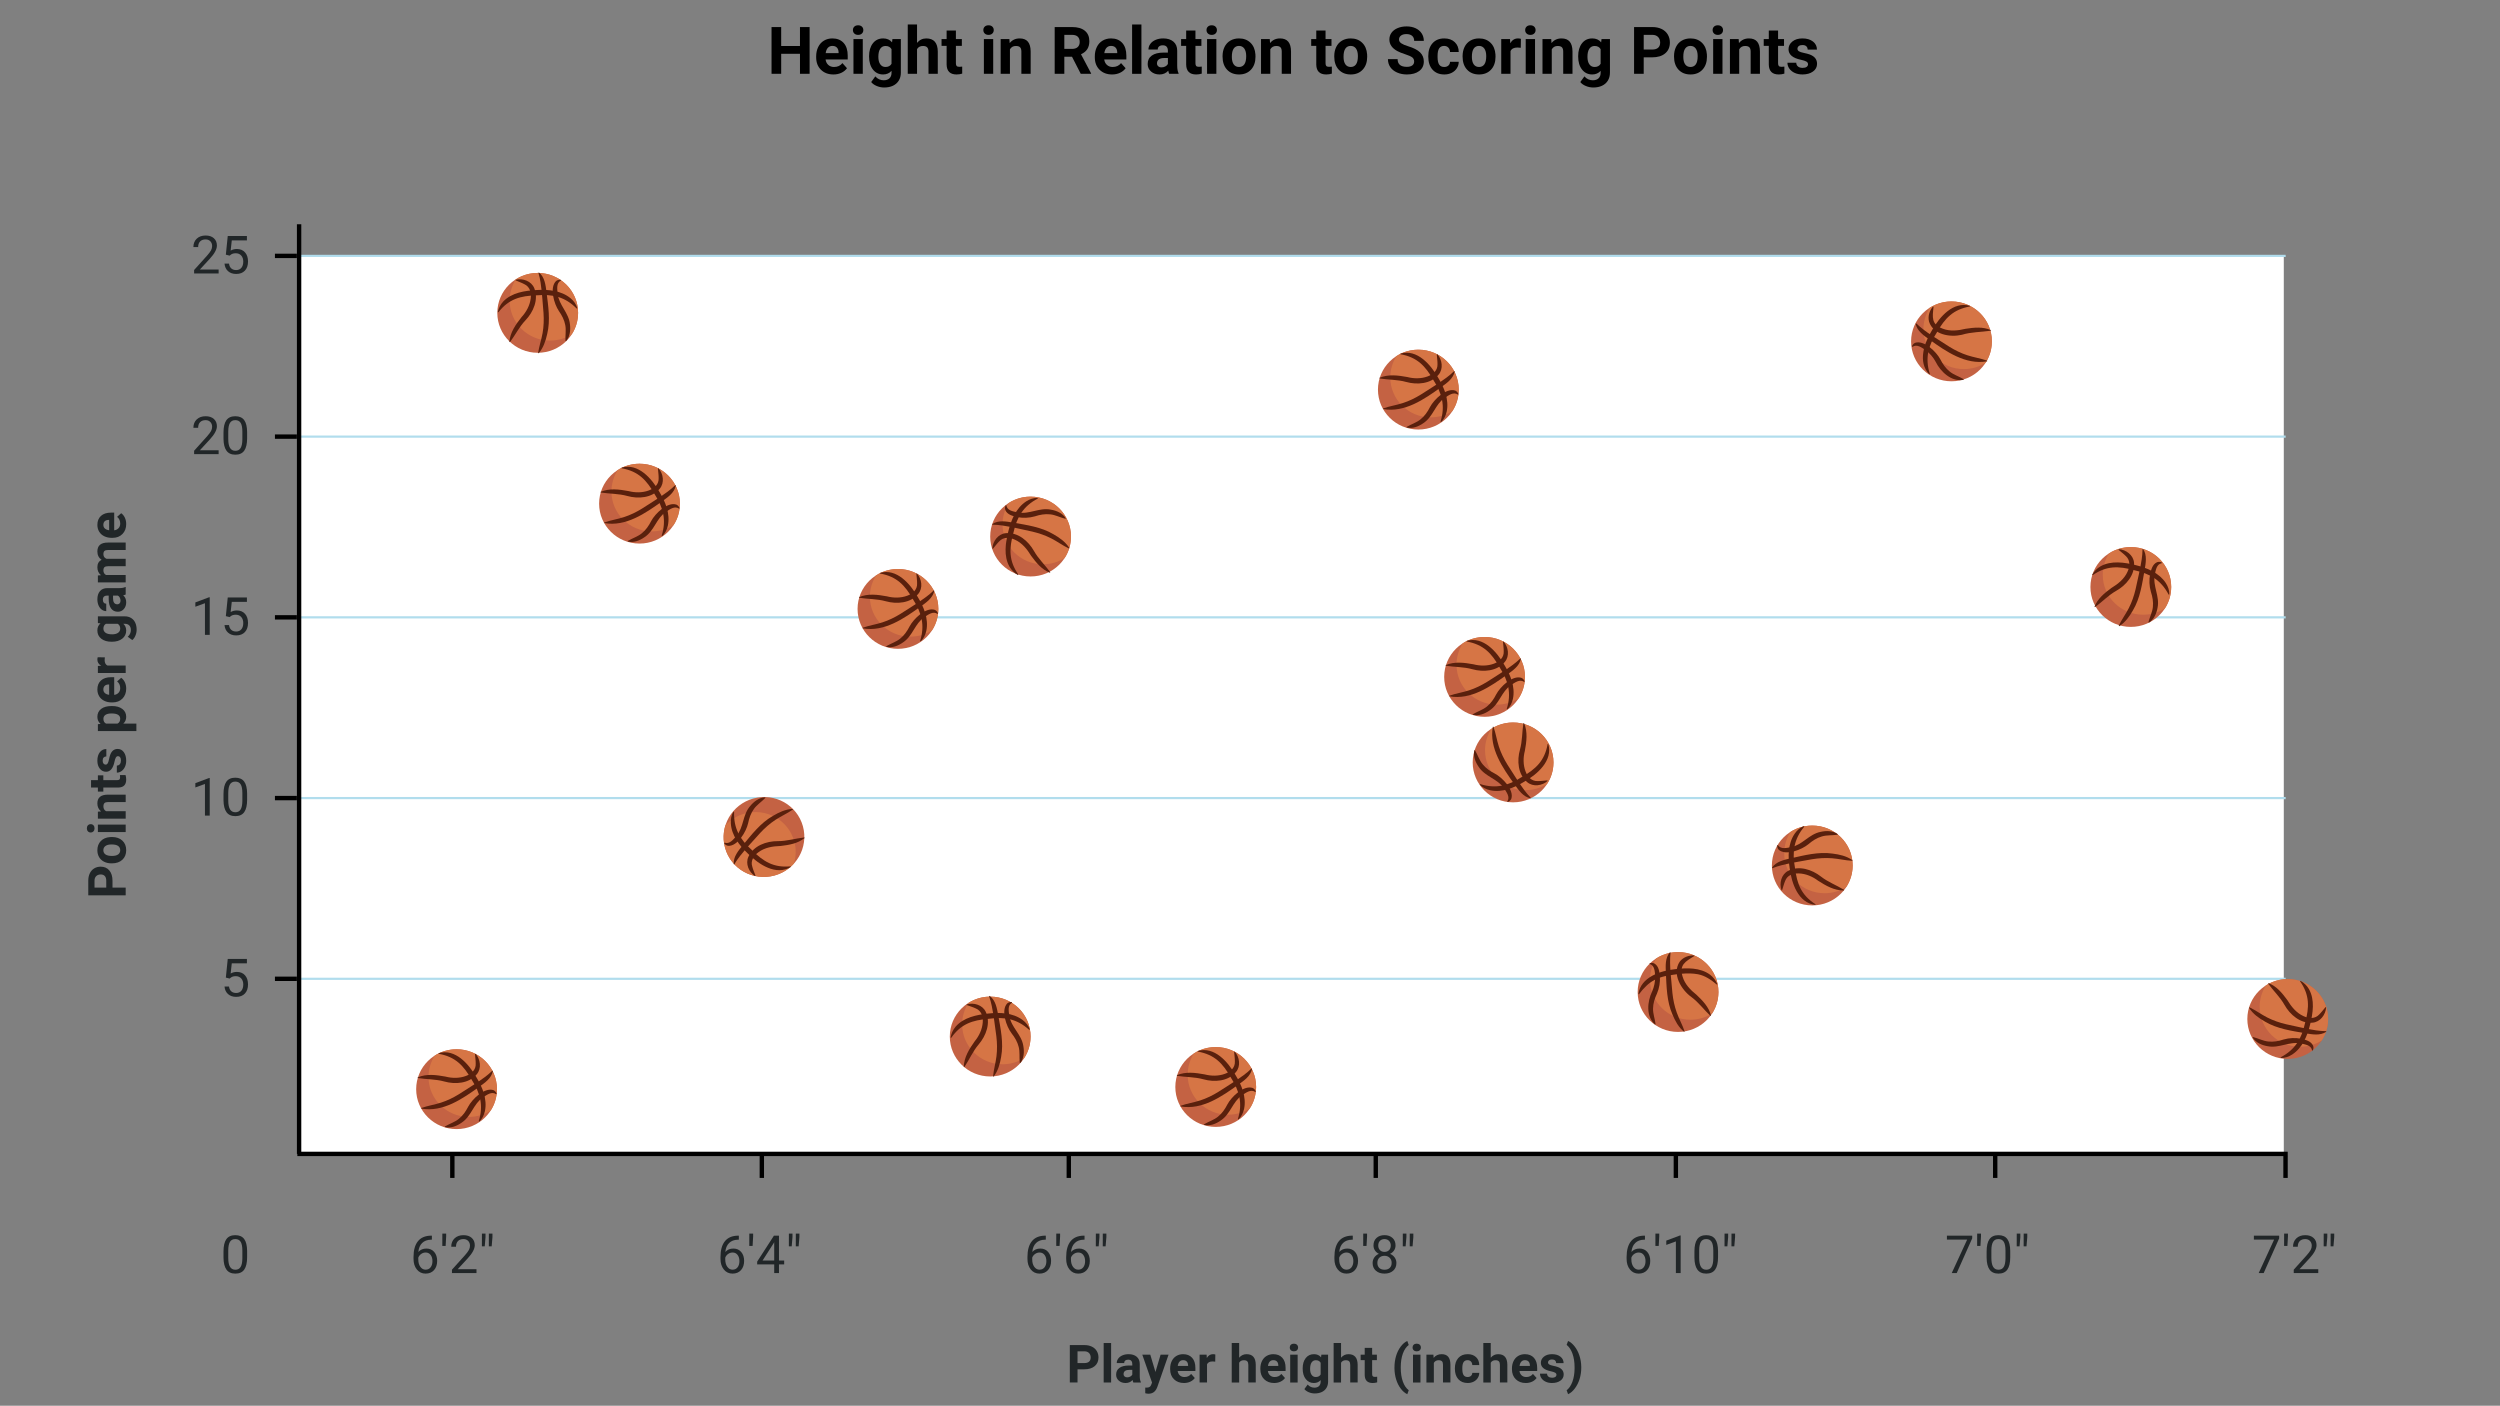 <?xml version="1.0" encoding="UTF-8"?><svg xmlns="http://www.w3.org/2000/svg" width="1140" height="641" viewBox="0 0 1140 641"><rect x="0" y="0" width="1140" height="641" fill="#808080" stroke="none"/><defs><style>.z{stroke:#000;stroke-width:2px;}.z,.aa{fill:none;stroke-miterlimit:10;}.aa{stroke:#b1dded;}.ab,.ac,.ad,.ae,.af,.ag{stroke-width:0px;}.ac{fill:#59200d;}.ad{fill:#212628;}.ae{fill:#d67545;}.af{fill:#c46243;}.ag{fill:#fff;}</style></defs><g id="a"><rect class="ag" x="137.043" y="116.305" width="904.368" height="410"/><g id="b"><line class="aa" x1="136.191" y1="199.099" x2="1042.263" y2="199.099"/><line class="aa" x1="136.191" y1="116.687" x2="1042.263" y2="116.687"/><line class="aa" x1="136.191" y1="281.511" x2="1042.263" y2="281.511"/><line class="aa" x1="136.191" y1="363.923" x2="1042.263" y2="363.923"/><line class="aa" x1="136.191" y1="446.335" x2="1042.263" y2="446.335"/></g><g id="c"><line id="d" class="z" x1="136.389" y1="526.182" x2="136.389" y2="102.259"/><line class="z" x1="125.369" y1="116.687" x2="135.369" y2="116.687"/><line class="z" x1="125.369" y1="199.099" x2="135.369" y2="199.099"/><line class="z" x1="125.369" y1="281.511" x2="135.369" y2="281.511"/><line class="z" x1="125.369" y1="363.923" x2="135.369" y2="363.923"/><line class="z" x1="125.369" y1="446.335" x2="135.369" y2="446.335"/></g><g id="e"><line id="f" class="z" x1="135.591" y1="526.182" x2="1043.202" y2="526.182"/><g id="g"><line class="z" x1="1042.202" y1="537.134" x2="1042.202" y2="527.134"/><line class="z" x1="909.815" y1="537.134" x2="909.815" y2="527.134"/><line class="z" x1="764.192" y1="537.134" x2="764.192" y2="527.134"/><line class="z" x1="627.345" y1="537.134" x2="627.345" y2="527.134"/><line class="z" x1="487.37" y1="537.134" x2="487.37" y2="527.134"/><line class="z" x1="347.395" y1="537.134" x2="347.395" y2="527.134"/><line class="z" x1="206.266" y1="537.134" x2="206.266" y2="527.134"/></g></g></g><g id="h"><path class="ab" d="m369.183,33.664h-4.395v-9.141h-8.569v9.141h-4.395V12.336h4.395v8.643h8.569v-8.643h4.395v21.328Z"/><path class="ab" d="m380.038,33.957c-2.324,0-4.216-.713-5.676-2.139s-2.19-3.325-2.19-5.698v-.41c0-1.592.308-3.016.923-4.271s1.487-2.222,2.615-2.9,2.415-1.018,3.86-1.018c2.168,0,3.875.684,5.12,2.051s1.868,3.306,1.868,5.815v1.729h-10.093c.137,1.035.549,1.865,1.238,2.49s1.56.938,2.615.938c1.631,0,2.905-.591,3.823-1.772l2.08,2.329c-.635.898-1.494,1.599-2.578,2.102s-2.285.755-3.604.755Zm-.483-13.022c-.84,0-1.521.284-2.043.854-.522.568-.857,1.383-1.003,2.442h5.889v-.339c-.02-.941-.273-1.67-.762-2.185-.488-.516-1.182-.772-2.08-.772Z"/><path class="ab" d="m388.929,13.713c0-.635.212-1.157.637-1.567s1.003-.615,1.736-.615c.723,0,1.299.205,1.729.615s.645.933.645,1.567c0,.645-.217,1.172-.652,1.582s-1.008.615-1.721.615-1.287-.205-1.721-.615-.652-.938-.652-1.582Zm4.497,19.951h-4.248v-15.85h4.248v15.85Z"/><path class="ab" d="m396.297,25.622c0-2.432.579-4.39,1.736-5.874s2.717-2.227,4.68-2.227c1.738,0,3.091.596,4.058,1.787l.176-1.494h3.838v15.322c0,1.387-.315,2.593-.945,3.618s-1.516,1.807-2.659,2.344-2.48.806-4.014.806c-1.162,0-2.295-.232-3.398-.696s-1.938-1.062-2.505-1.794l1.875-2.578c1.055,1.182,2.334,1.772,3.838,1.772,1.123,0,1.997-.301,2.622-.901s.938-1.452.938-2.556v-.85c-.977,1.104-2.261,1.655-3.853,1.655-1.904,0-3.445-.745-4.622-2.234s-1.765-3.464-1.765-5.925v-.176Zm4.233.314c0,1.438.288,2.565.864,3.382.576.817,1.367,1.226,2.373,1.226,1.289,0,2.212-.484,2.769-1.453v-6.675c-.566-.968-1.479-1.452-2.739-1.452-1.016,0-1.814.416-2.395,1.247s-.872,2.073-.872,3.726Z"/><path class="ab" d="m418.168,19.543c1.123-1.348,2.534-2.021,4.233-2.021,3.438,0,5.181,1.997,5.229,5.991v10.151h-4.233v-10.034c0-.908-.195-1.58-.586-2.015s-1.04-.651-1.948-.651c-1.24,0-2.139.479-2.695,1.436v11.265h-4.233V11.164h4.233v8.379Z"/><path class="ab" d="m435.892,13.918v3.896h2.71v3.105h-2.71v7.91c0,.586.112,1.006.337,1.26s.654.381,1.289.381c.469,0,.884-.034,1.245-.103v3.208c-.83.254-1.685.381-2.563.381-2.969,0-4.482-1.499-4.541-4.497v-8.54h-2.314v-3.105h2.314v-3.896h4.233Z"/><path class="ab" d="m448.402,13.713c0-.635.212-1.157.637-1.567s1.003-.615,1.736-.615c.723,0,1.299.205,1.729.615s.645.933.645,1.567c0,.645-.217,1.172-.652,1.582s-1.008.615-1.721.615-1.287-.205-1.721-.615-.652-.938-.652-1.582Zm4.497,19.951h-4.248v-15.85h4.248v15.85Z"/><path class="ab" d="m460.282,17.814l.132,1.831c1.133-1.416,2.651-2.124,4.556-2.124,1.68,0,2.93.493,3.75,1.479s1.24,2.461,1.26,4.424v10.239h-4.233v-10.137c0-.898-.195-1.551-.586-1.956s-1.04-.607-1.948-.607c-1.191,0-2.085.508-2.681,1.523v11.177h-4.233v-15.85h3.984Z"/><path class="ab" d="m488.832,25.856h-3.501v7.808h-4.395V12.336h7.925c2.52,0,4.463.562,5.83,1.685s2.051,2.71,2.051,4.761c0,1.455-.315,2.668-.945,3.64s-1.584,1.746-2.864,2.322l4.614,8.716v.205h-4.717l-3.999-7.808Zm-3.501-3.56h3.545c1.104,0,1.958-.281,2.563-.843s.908-1.335.908-2.321c0-1.006-.286-1.797-.857-2.373s-1.448-.864-2.629-.864h-3.53v6.401Z"/><path class="ab" d="m507.098,33.957c-2.324,0-4.216-.713-5.676-2.139s-2.19-3.325-2.19-5.698v-.41c0-1.592.308-3.016.923-4.271s1.487-2.222,2.615-2.9,2.415-1.018,3.86-1.018c2.168,0,3.875.684,5.12,2.051s1.868,3.306,1.868,5.815v1.729h-10.093c.137,1.035.549,1.865,1.238,2.49s1.56.938,2.615.938c1.631,0,2.905-.591,3.823-1.772l2.08,2.329c-.635.898-1.494,1.599-2.578,2.102s-2.285.755-3.604.755Zm-.483-13.022c-.84,0-1.521.284-2.043.854-.522.568-.857,1.383-1.003,2.442h5.889v-.339c-.02-.941-.273-1.67-.762-2.185-.488-.516-1.182-.772-2.08-.772Z"/><path class="ab" d="m520.487,33.664h-4.248V11.164h4.248v22.5Z"/><path class="ab" d="m533.158,33.664c-.195-.381-.337-.854-.425-1.421-1.025,1.143-2.358,1.714-3.999,1.714-1.553,0-2.839-.449-3.86-1.348s-1.531-2.031-1.531-3.398c0-1.68.623-2.969,1.868-3.867s3.044-1.353,5.398-1.362h1.948v-.908c0-.732-.188-1.318-.564-1.758s-.969-.659-1.78-.659c-.713,0-1.272.171-1.677.513s-.608.811-.608,1.406h-4.233c0-.918.283-1.768.85-2.549s1.367-1.395,2.402-1.839,2.197-.666,3.486-.666c1.953,0,3.503.49,4.651,1.472s1.721,2.361,1.721,4.139v6.87c.01,1.504.22,2.642.63,3.413v.249h-4.277Zm-3.501-2.944c.625,0,1.201-.14,1.729-.418s.918-.651,1.172-1.12v-2.725h-1.582c-2.119,0-3.247.732-3.384,2.197l-.015.249c0,.527.186.962.557,1.304s.879.513,1.523.513Z"/><path class="ab" d="m545.126,13.918v3.896h2.71v3.105h-2.71v7.91c0,.586.112,1.006.337,1.26s.654.381,1.289.381c.469,0,.884-.034,1.245-.103v3.208c-.83.254-1.685.381-2.563.381-2.969,0-4.482-1.499-4.541-4.497v-8.54h-2.314v-3.105h2.314v-3.896h4.233Z"/><path class="ab" d="m550.165,13.713c0-.635.212-1.157.637-1.567s1.003-.615,1.736-.615c.723,0,1.299.205,1.729.615s.645.933.645,1.567c0,.645-.217,1.172-.652,1.582s-1.008.615-1.721.615-1.287-.205-1.721-.615-.652-.938-.652-1.582Zm4.497,19.951h-4.248v-15.85h4.248v15.85Z"/><path class="ab" d="m557.489,25.593c0-1.572.303-2.974.908-4.204s1.477-2.183,2.615-2.856,2.458-1.011,3.962-1.011c2.139,0,3.884.654,5.237,1.963s2.107,3.086,2.263,5.332l.029,1.084c0,2.432-.679,4.382-2.036,5.852s-3.179,2.205-5.464,2.205-4.109-.732-5.471-2.197-2.043-3.457-2.043-5.977v-.19Zm4.233.3c0,1.507.283,2.658.85,3.455.566.798,1.377,1.196,2.432,1.196,1.025,0,1.826-.394,2.402-1.182.576-.787.864-2.046.864-3.777,0-1.477-.288-2.621-.864-3.433s-1.387-1.218-2.432-1.218c-1.035,0-1.836.403-2.402,1.21-.566.808-.85,2.057-.85,3.748Z"/><path class="ab" d="m579.007,17.814l.132,1.831c1.133-1.416,2.651-2.124,4.556-2.124,1.68,0,2.93.493,3.75,1.479s1.24,2.461,1.26,4.424v10.239h-4.233v-10.137c0-.898-.195-1.551-.586-1.956s-1.04-.607-1.948-.607c-1.191,0-2.085.508-2.681,1.523v11.177h-4.233v-15.85h3.984Z"/><path class="ab" d="m604.452,13.918v3.896h2.71v3.105h-2.71v7.91c0,.586.112,1.006.337,1.26s.654.381,1.289.381c.469,0,.884-.034,1.245-.103v3.208c-.83.254-1.685.381-2.563.381-2.969,0-4.482-1.499-4.541-4.497v-8.54h-2.314v-3.105h2.314v-3.896h4.233Z"/><path class="ab" d="m608.421,25.593c0-1.572.303-2.974.908-4.204s1.477-2.183,2.615-2.856,2.458-1.011,3.962-1.011c2.139,0,3.884.654,5.237,1.963s2.107,3.086,2.263,5.332l.029,1.084c0,2.432-.679,4.382-2.036,5.852s-3.179,2.205-5.464,2.205-4.109-.732-5.471-2.197-2.043-3.457-2.043-5.977v-.19Zm4.233.3c0,1.507.283,2.658.85,3.455.566.798,1.377,1.196,2.432,1.196,1.025,0,1.826-.394,2.402-1.182.576-.787.864-2.046.864-3.777,0-1.477-.288-2.621-.864-3.433s-1.387-1.218-2.432-1.218c-1.035,0-1.836.403-2.402,1.21-.566.808-.85,2.057-.85,3.748Z"/><path class="ab" d="m644.852,28.068c0-.83-.293-1.468-.879-1.912s-1.641-.913-3.164-1.406-2.729-.979-3.618-1.457c-2.422-1.309-3.633-3.071-3.633-5.288,0-1.152.325-2.181.974-3.084s1.582-1.608,2.798-2.116,2.581-.762,4.094-.762c1.523,0,2.881.275,4.072.827s2.117,1.331,2.776,2.337.989,2.148.989,3.428h-4.395c0-.977-.308-1.736-.923-2.278s-1.479-.812-2.593-.812c-1.074,0-1.909.227-2.505.681s-.894,1.053-.894,1.795c0,.693.349,1.274,1.047,1.743s1.726.908,3.083,1.318c2.5.752,4.321,1.685,5.464,2.798s1.714,2.5,1.714,4.16c0,1.846-.698,3.293-2.095,4.343s-3.276,1.575-5.64,1.575c-1.641,0-3.135-.301-4.482-.901s-2.375-1.423-3.083-2.468-1.062-2.256-1.062-3.633h4.409c0,2.354,1.406,3.53,4.219,3.53,1.045,0,1.86-.213,2.446-.638s.879-1.018.879-1.779Z"/><path class="ab" d="m658.548,30.544c.781,0,1.416-.215,1.904-.645s.742-1.001.762-1.714h3.97c-.01,1.074-.303,2.058-.879,2.951s-1.365,1.587-2.366,2.08-2.107.74-3.318.74c-2.266,0-4.053-.721-5.361-2.161s-1.963-3.43-1.963-5.969v-.278c0-2.441.649-4.39,1.948-5.845s3.081-2.183,5.347-2.183c1.982,0,3.572.563,4.768,1.691s1.804,2.63,1.824,4.505h-3.97c-.02-.824-.273-1.495-.762-2.011-.488-.515-1.133-.772-1.934-.772-.986,0-1.731.359-2.234,1.078s-.754,1.885-.754,3.499v.439c0,1.634.249,2.808.747,3.521s1.255,1.071,2.271,1.071Z"/><path class="ab" d="m666.942,25.593c0-1.572.303-2.974.908-4.204s1.477-2.183,2.615-2.856,2.458-1.011,3.962-1.011c2.139,0,3.884.654,5.237,1.963s2.107,3.086,2.263,5.332l.029,1.084c0,2.432-.679,4.382-2.036,5.852s-3.179,2.205-5.464,2.205-4.109-.732-5.471-2.197-2.043-3.457-2.043-5.977v-.19Zm4.233.3c0,1.507.283,2.658.85,3.455.566.798,1.377,1.196,2.432,1.196,1.025,0,1.826-.394,2.402-1.182.576-.787.864-2.046.864-3.777,0-1.477-.288-2.621-.864-3.433s-1.387-1.218-2.432-1.218c-1.035,0-1.836.403-2.402,1.21-.566.808-.85,2.057-.85,3.748Z"/><path class="ab" d="m693.47,21.784c-.576-.078-1.084-.117-1.523-.117-1.602,0-2.651.542-3.149,1.626v10.371h-4.233v-15.85h3.999l.117,1.89c.85-1.455,2.026-2.183,3.53-2.183.469,0,.908.063,1.318.19l-.059,4.072Z"/><path class="ab" d="m695.477,13.713c0-.635.212-1.157.637-1.567s1.003-.615,1.736-.615c.723,0,1.299.205,1.729.615s.645.933.645,1.567c0,.645-.217,1.172-.652,1.582s-1.008.615-1.721.615-1.287-.205-1.721-.615-.652-.938-.652-1.582Zm4.497,19.951h-4.248v-15.85h4.248v15.85Z"/><path class="ab" d="m707.357,17.814l.132,1.831c1.133-1.416,2.651-2.124,4.556-2.124,1.68,0,2.93.493,3.75,1.479s1.24,2.461,1.26,4.424v10.239h-4.233v-10.137c0-.898-.195-1.551-.586-1.956s-1.04-.607-1.948-.607c-1.191,0-2.085.508-2.681,1.523v11.177h-4.233v-15.85h3.984Z"/><path class="ab" d="m719.647,25.622c0-2.432.579-4.39,1.736-5.874s2.717-2.227,4.68-2.227c1.738,0,3.091.596,4.058,1.787l.176-1.494h3.838v15.322c0,1.387-.315,2.593-.945,3.618s-1.516,1.807-2.659,2.344-2.48.806-4.014.806c-1.162,0-2.295-.232-3.398-.696s-1.938-1.062-2.505-1.794l1.875-2.578c1.055,1.182,2.334,1.772,3.838,1.772,1.123,0,1.997-.301,2.622-.901s.938-1.452.938-2.556v-.85c-.977,1.104-2.261,1.655-3.853,1.655-1.904,0-3.445-.745-4.622-2.234s-1.765-3.464-1.765-5.925v-.176Zm4.233.314c0,1.438.288,2.565.864,3.382.576.817,1.367,1.226,2.373,1.226,1.289,0,2.212-.484,2.769-1.453v-6.675c-.566-.968-1.479-1.452-2.739-1.452-1.016,0-1.814.416-2.395,1.247s-.872,2.073-.872,3.726Z"/><path class="ab" d="m749.53,26.149v7.515h-4.395V12.336h8.32c1.602,0,3.01.293,4.226.879s2.151,1.418,2.805,2.497.981,2.308.981,3.685c0,2.09-.715,3.737-2.146,4.943s-3.411,1.81-5.94,1.81h-3.853Zm0-3.56h3.926c1.162,0,2.048-.273,2.659-.82s.916-1.328.916-2.344c0-1.045-.308-1.89-.923-2.534s-1.465-.977-2.549-.996h-4.028v6.694Z"/><path class="ab" d="m763.358,25.593c0-1.572.303-2.974.908-4.204s1.477-2.183,2.615-2.856,2.458-1.011,3.962-1.011c2.139,0,3.884.654,5.237,1.963s2.107,3.086,2.263,5.332l.029,1.084c0,2.432-.679,4.382-2.036,5.852s-3.179,2.205-5.464,2.205-4.109-.732-5.471-2.197-2.043-3.457-2.043-5.977v-.19Zm4.233.3c0,1.507.283,2.658.85,3.455.566.798,1.377,1.196,2.432,1.196,1.025,0,1.826-.394,2.402-1.182.576-.787.864-2.046.864-3.777,0-1.477-.288-2.621-.864-3.433s-1.387-1.218-2.432-1.218c-1.035,0-1.836.403-2.402,1.21-.566.808-.85,2.057-.85,3.748Z"/><path class="ab" d="m780.951,13.713c0-.635.212-1.157.637-1.567s1.003-.615,1.736-.615c.723,0,1.299.205,1.729.615s.645.933.645,1.567c0,.645-.217,1.172-.652,1.582s-1.008.615-1.721.615-1.287-.205-1.721-.615-.652-.938-.652-1.582Zm4.497,19.951h-4.248v-15.85h4.248v15.85Z"/><path class="ab" d="m792.831,17.814l.132,1.831c1.133-1.416,2.651-2.124,4.556-2.124,1.68,0,2.93.493,3.75,1.479s1.24,2.461,1.26,4.424v10.239h-4.233v-10.137c0-.898-.195-1.551-.586-1.956s-1.04-.607-1.948-.607c-1.191,0-2.085.508-2.681,1.523v11.177h-4.233v-15.85h3.984Z"/><path class="ab" d="m810.804,13.918v3.896h2.71v3.105h-2.71v7.91c0,.586.112,1.006.337,1.26s.654.381,1.289.381c.469,0,.884-.034,1.245-.103v3.208c-.83.254-1.685.381-2.563.381-2.969,0-4.482-1.499-4.541-4.497v-8.54h-2.314v-3.105h2.314v-3.896h4.233Z"/><path class="ab" d="m824.457,29.284c0-.518-.256-.926-.769-1.224s-1.335-.563-2.468-.798c-3.77-.791-5.654-2.393-5.654-4.805,0-1.406.583-2.581,1.75-3.523s2.693-1.413,4.578-1.413c2.012,0,3.621.474,4.827,1.421s1.809,2.178,1.809,3.691h-4.233c0-.605-.195-1.106-.586-1.502s-1.001-.593-1.831-.593c-.713,0-1.265.161-1.655.483s-.586.732-.586,1.23c0,.469.222.847.667,1.135s1.194.537,2.249.747,1.943.447,2.666.711c2.236.82,3.354,2.241,3.354,4.263,0,1.445-.62,2.614-1.86,3.508s-2.842,1.341-4.805,1.341c-1.328,0-2.507-.237-3.538-.711s-1.838-1.123-2.424-1.948-.879-1.716-.879-2.673h4.014c.039.752.317,1.328.835,1.729s1.211.601,2.08.601c.811,0,1.423-.154,1.838-.462s.623-.71.623-1.208Z"/><path class="ad" d="m196.939,563.457v1.84h-.398c-1.688.031-3.031.531-4.031,1.5s-1.578,2.332-1.734,4.09c.898-1.031,2.125-1.547,3.68-1.547,1.484,0,2.67.523,3.557,1.57s1.33,2.398,1.33,4.055c0,1.758-.479,3.164-1.436,4.219s-2.24,1.582-3.85,1.582c-1.633,0-2.957-.627-3.973-1.881s-1.523-2.869-1.523-4.846v-.832c0-3.141.67-5.541,2.01-7.201s3.334-2.51,5.982-2.549h.387Zm-2.848,7.688c-.742,0-1.426.223-2.051.668s-1.059,1.004-1.301,1.676v.797c0,1.406.316,2.539.949,3.398s1.422,1.289,2.367,1.289c.977,0,1.744-.359,2.303-1.078s.838-1.66.838-2.824c0-1.172-.283-2.119-.85-2.842s-1.318-1.084-2.256-1.084Z"/><path class="ad" d="m203.455,563.832l-.246,4.312h-1.512l.012-5.613h1.746v1.301Z"/><path class="ad" d="m217.271,580.531h-11.18v-1.559l5.906-6.562c.875-.992,1.479-1.799,1.811-2.42s.498-1.264.498-1.928c0-.891-.27-1.621-.809-2.191s-1.258-.855-2.156-.855c-1.078,0-1.916.307-2.514.92s-.896,1.467-.896,2.561h-2.168c0-1.57.506-2.84,1.518-3.809s2.365-1.453,4.061-1.453c1.586,0,2.84.416,3.762,1.248s1.383,1.939,1.383,3.322c0,1.68-1.07,3.68-3.211,6l-4.57,4.957h8.566v1.77Z"/><path class="ad" d="m221.396,564.125l-.352,4.195h-1.301l.012-5.789h1.641v1.594Zm3.164,0l-.352,4.195h-1.301l.012-5.789h1.641v1.594Z"/><path class="ad" d="m336.914,563.457v1.84h-.398c-1.688.031-3.031.531-4.031,1.5s-1.578,2.332-1.734,4.09c.898-1.031,2.125-1.547,3.68-1.547,1.484,0,2.67.523,3.557,1.57s1.33,2.398,1.33,4.055c0,1.758-.479,3.164-1.436,4.219s-2.24,1.582-3.85,1.582c-1.633,0-2.957-.627-3.973-1.881s-1.523-2.869-1.523-4.846v-.832c0-3.141.67-5.541,2.01-7.201s3.334-2.51,5.982-2.549h.387Zm-2.848,7.688c-.742,0-1.426.223-2.051.668s-1.059,1.004-1.301,1.676v.797c0,1.406.316,2.539.949,3.398s1.422,1.289,2.367,1.289c.977,0,1.744-.359,2.303-1.078s.838-1.66.838-2.824c0-1.172-.283-2.119-.85-2.842s-1.318-1.084-2.256-1.084Z"/><path class="ad" d="m343.43,563.832l-.246,4.312h-1.512l.012-5.613h1.746v1.301Z"/><path class="ad" d="m355.219,574.801h2.367v1.77h-2.367v3.961h-2.18v-3.961h-7.77v-1.277l7.641-11.824h2.309v11.332Zm-7.488,0h5.309v-8.367l-.258.469-5.051,7.898Z"/><path class="ad" d="m361.371,564.125l-.352,4.195h-1.301l.012-5.789h1.641v1.594Zm3.164,0l-.352,4.195h-1.301l.012-5.789h1.641v1.594Z"/><path class="ad" d="m51.302,404.753h6.012v3.516h-17.062v-6.656c0-1.281.234-2.408.703-3.381s1.135-1.721,1.998-2.244,1.846-.785,2.947-.785c1.672,0,2.99.572,3.955,1.717s1.447,2.729,1.447,4.752v3.082Zm-2.848,0v-3.141c0-.93-.219-1.639-.656-2.127s-1.062-.732-1.875-.732c-.836,0-1.512.246-2.027.738s-.781,1.172-.797,2.039v3.223h5.355Z"/><path class="ad" d="m50.857,393.691c-1.258,0-2.379-.242-3.363-.727s-1.746-1.182-2.285-2.092-.809-1.967-.809-3.17c0-1.711.523-3.107,1.57-4.189s2.469-1.686,4.266-1.811l.867-.023c1.945,0,3.506.543,4.682,1.629s1.764,2.543,1.764,4.371-.586,3.287-1.758,4.377-2.766,1.635-4.781,1.635h-.152Zm.24-3.387c1.205,0,2.127-.227,2.764-.68.639-.453.957-1.102.957-1.945,0-.82-.314-1.461-.945-1.922-.629-.461-1.637-.691-3.021-.691-1.182,0-2.097.23-2.746.691s-.975,1.109-.975,1.945c0,.828.323,1.469.969,1.922s1.645.68,2.998.68Z"/><path class="ad" d="m41.353,379.617c-.508,0-.926-.17-1.254-.51s-.492-.803-.492-1.389c0-.578.164-1.039.492-1.383s.746-.516,1.254-.516c.516,0,.938.174,1.266.521s.492.807.492,1.377-.164,1.029-.492,1.377-.75.521-1.266.521Zm15.961-3.598v3.398h-12.68v-3.398h12.68Z"/><path class="ad" d="m44.634,370.113l1.465-.105c-1.133-.906-1.699-2.121-1.699-3.645,0-1.344.395-2.344,1.184-3s1.969-.992,3.539-1.008h8.191v3.387h-8.109c-.719,0-1.24.156-1.564.469s-.486.832-.486,1.559c0,.953.406,1.668,1.219,2.145h8.941v3.387h-12.68v-3.188Z"/><path class="ad" d="m41.517,355.734h3.117v-2.168h2.484v2.168h6.328c.469,0,.805-.09,1.008-.27s.305-.523.305-1.031c0-.375-.027-.707-.082-.996h2.566c.203.664.305,1.348.305,2.051,0,2.375-1.199,3.586-3.598,3.633h-6.832v1.852h-2.484v-1.852h-3.117v-3.387Z"/><path class="ad" d="m53.81,344.812c-.414,0-.74.205-.979.615s-.451,1.068-.639,1.975c-.633,3.016-1.914,4.523-3.844,4.523-1.125,0-2.064-.467-2.818-1.4s-1.131-2.154-1.131-3.662c0-1.609.379-2.896,1.137-3.861s1.742-1.447,2.953-1.447v3.387c-.484,0-.885.156-1.201.469s-.475.801-.475,1.465c0,.57.129,1.012.387,1.324s.586.469.984.469c.375,0,.678-.178.908-.533s.43-.955.598-1.799.357-1.555.568-2.133c.656-1.789,1.793-2.684,3.41-2.684,1.156,0,2.092.496,2.807,1.488s1.072,2.273,1.072,3.844c0,1.062-.189,2.006-.568,2.83s-.898,1.471-1.559,1.939-1.373.703-2.139.703v-3.211c.602-.031,1.062-.254,1.383-.668s.48-.969.48-1.664c0-.648-.123-1.139-.369-1.471s-.568-.498-.967-.498Z"/><path class="ad" d="m51.091,321.949c1.953,0,3.518.443,4.693,1.33s1.764,2.084,1.764,3.592c0,1.281-.445,2.316-1.336,3.105h5.977v3.387h-17.555v-3.141l1.242-.117c-.984-.82-1.477-1.891-1.477-3.211,0-1.562.578-2.777,1.734-3.645s2.75-1.301,4.781-1.301h.176Zm-.246,3.387c-1.18,0-2.09.209-2.73.627s-.961,1.025-.961,1.822c0,1.062.406,1.793,1.219,2.191h5.191c.836-.414,1.254-1.152,1.254-2.215,0-1.617-1.324-2.426-3.973-2.426Z"/><path class="ad" d="m57.548,314.015c0,1.859-.57,3.373-1.711,4.541s-2.66,1.752-4.559,1.752h-.328c-1.273,0-2.412-.246-3.416-.738s-1.777-1.189-2.32-2.092-.814-1.932-.814-3.088c0-1.734.547-3.1,1.641-4.096s2.645-1.494,4.652-1.494h1.383v8.074c.828-.109,1.492-.439,1.992-.99s.75-1.248.75-2.092c0-1.305-.473-2.324-1.418-3.059l1.863-1.664c.719.508,1.279,1.195,1.682,2.062s.604,1.828.604,2.883Zm-10.418.387c0,.672.228,1.217.683,1.635s1.106.686,1.954.803v-4.711h-.271c-.754.016-1.336.219-1.748.609s-.618.945-.618,1.664Z"/><path class="ad" d="m47.81,299.753c-.062.461-.094.867-.094,1.219,0,1.281.434,2.121,1.301,2.52h8.297v3.387h-12.68v-3.199l1.512-.094c-1.164-.68-1.746-1.621-1.746-2.824,0-.375.051-.727.152-1.055l3.258.047Z"/><path class="ad" d="m50.88,292.64c-1.945,0-3.512-.463-4.699-1.389s-1.781-2.174-1.781-3.744c0-1.391.477-2.473,1.43-3.246l-1.195-.141v-3.07h12.258c1.109,0,2.074.252,2.895.756s1.445,1.213,1.875,2.127.645,1.984.645,3.211c0,.93-.186,1.836-.557,2.719s-.85,1.551-1.436,2.004l-2.062-1.5c.945-.844,1.418-1.867,1.418-3.07,0-.898-.24-1.598-.721-2.098s-1.162-.75-2.045-.75h-.68c.883.781,1.324,1.809,1.324,3.082,0,1.523-.596,2.756-1.787,3.697s-2.771,1.412-4.74,1.412h-.141Zm.252-3.387c1.15,0,2.053-.23,2.705-.691.654-.461.98-1.094.98-1.898,0-1.031-.388-1.77-1.162-2.215h-5.34c-.774.453-1.162,1.184-1.162,2.191,0,.812.333,1.451.998,1.916s1.658.697,2.98.697Z"/><path class="ad" d="m57.314,271.101c-.305.156-.684.27-1.137.34.914.82,1.371,1.887,1.371,3.199,0,1.242-.359,2.271-1.078,3.088s-1.625,1.225-2.719,1.225c-1.344,0-2.375-.498-3.094-1.494s-1.082-2.436-1.09-4.318v-1.559h-.727c-.586,0-1.055.15-1.406.451s-.527.775-.527,1.424c0,.57.137,1.018.41,1.342s.648.486,1.125.486v3.387c-.734,0-1.414-.227-2.039-.68s-1.115-1.094-1.471-1.922-.533-1.758-.533-2.789c0-1.562.393-2.803,1.178-3.721s1.889-1.377,3.311-1.377h5.496c1.203-.008,2.113-.176,2.73-.504h.199v3.422Zm-2.355,2.801c0-.5-.111-.961-.334-1.383s-.521-.734-.896-.938h-2.18v1.266c0,1.695.586,2.598,1.758,2.707l.199.012c.422,0,.77-.148,1.043-.445s.41-.703.41-1.219Z"/><path class="ad" d="m44.634,262.406l1.418-.105c-1.102-.898-1.652-2.113-1.652-3.645,0-1.633.645-2.754,1.934-3.363-1.289-.891-1.934-2.16-1.934-3.809,0-1.375.4-2.398,1.201-3.07s2.006-1.008,3.615-1.008h8.098v3.398h-8.086c-.719,0-1.244.141-1.576.422s-.498.777-.498,1.488c0,1.016.484,1.719,1.453,2.109l8.707-.012v3.387h-8.074c-.734,0-1.266.145-1.594.434s-.492.781-.492,1.477c0,.961.398,1.656,1.195,2.086h8.965v3.387h-12.68v-3.176Z"/><path class="ad" d="m57.548,238.968c0,1.859-.57,3.373-1.711,4.541s-2.66,1.752-4.559,1.752h-.328c-1.273,0-2.412-.246-3.416-.738s-1.777-1.189-2.32-2.092-.814-1.932-.814-3.088c0-1.734.547-3.1,1.641-4.096s2.645-1.494,4.652-1.494h1.383v8.074c.828-.109,1.492-.439,1.992-.99s.75-1.248.75-2.092c0-1.305-.473-2.324-1.418-3.059l1.863-1.664c.719.508,1.279,1.195,1.682,2.062s.604,1.828.604,2.883Zm-10.418.387c0,.672.228,1.217.683,1.635s1.106.686,1.954.803v-4.711h-.271c-.754.016-1.336.219-1.748.609s-.618.945-.618,1.664Z"/><path class="ad" d="m476.89,563.457v1.84h-.398c-1.688.031-3.031.531-4.031,1.5s-1.578,2.332-1.734,4.09c.898-1.031,2.125-1.547,3.68-1.547,1.484,0,2.67.523,3.557,1.57s1.33,2.398,1.33,4.055c0,1.758-.479,3.164-1.436,4.219s-2.24,1.582-3.85,1.582c-1.633,0-2.957-.627-3.973-1.881s-1.523-2.869-1.523-4.846v-.832c0-3.141.67-5.541,2.01-7.201s3.334-2.51,5.982-2.549h.387Zm-2.848,7.688c-.742,0-1.426.223-2.051.668s-1.059,1.004-1.301,1.676v.797c0,1.406.316,2.539.949,3.398s1.422,1.289,2.367,1.289c.977,0,1.744-.359,2.303-1.078s.838-1.66.838-2.824c0-1.172-.283-2.119-.85-2.842s-1.318-1.084-2.256-1.084Z"/><path class="ad" d="m483.406,563.832l-.246,4.312h-1.512l.012-5.613h1.746v1.301Z"/><path class="ad" d="m494.55,563.457v1.84h-.398c-1.688.031-3.031.531-4.031,1.5s-1.578,2.332-1.734,4.09c.898-1.031,2.125-1.547,3.68-1.547,1.484,0,2.67.523,3.557,1.57s1.33,2.398,1.33,4.055c0,1.758-.479,3.164-1.436,4.219s-2.24,1.582-3.85,1.582c-1.633,0-2.957-.627-3.973-1.881s-1.523-2.869-1.523-4.846v-.832c0-3.141.67-5.541,2.01-7.201s3.334-2.51,5.982-2.549h.387Zm-2.848,7.688c-.742,0-1.426.223-2.051.668s-1.059,1.004-1.301,1.676v.797c0,1.406.316,2.539.949,3.398s1.422,1.289,2.367,1.289c.977,0,1.744-.359,2.303-1.078s.838-1.66.838-2.824c0-1.172-.283-2.119-.85-2.842s-1.318-1.084-2.256-1.084Z"/><path class="ad" d="m501.347,564.125l-.352,4.195h-1.301l.012-5.789h1.641v1.594Zm3.164,0l-.352,4.195h-1.301l.012-5.789h1.641v1.594Z"/><path class="ad" d="m616.865,563.457v1.84h-.398c-1.688.031-3.031.531-4.031,1.5s-1.578,2.332-1.734,4.09c.898-1.031,2.125-1.547,3.68-1.547,1.484,0,2.67.523,3.557,1.57s1.33,2.398,1.33,4.055c0,1.758-.479,3.164-1.436,4.219s-2.24,1.582-3.85,1.582c-1.633,0-2.957-.627-3.973-1.881s-1.523-2.869-1.523-4.846v-.832c0-3.141.67-5.541,2.01-7.201s3.334-2.51,5.982-2.549h.387Zm-2.848,7.688c-.742,0-1.426.223-2.051.668s-1.059,1.004-1.301,1.676v.797c0,1.406.316,2.539.949,3.398s1.422,1.289,2.367,1.289c.977,0,1.744-.359,2.303-1.078s.838-1.66.838-2.824c0-1.172-.283-2.119-.85-2.842s-1.318-1.084-2.256-1.084Z"/><path class="ad" d="m623.38,563.832l-.246,4.312h-1.512l.012-5.613h1.746v1.301Z"/><path class="ad" d="m636.365,567.922c0,.852-.225,1.609-.674,2.273s-1.057,1.184-1.822,1.559c.891.383,1.596.941,2.115,1.676s.779,1.566.779,2.496c0,1.477-.498,2.652-1.494,3.527s-2.307,1.312-3.932,1.312c-1.641,0-2.955-.439-3.943-1.318s-1.482-2.053-1.482-3.521c0-.922.252-1.754.756-2.496s1.201-1.305,2.092-1.688c-.758-.375-1.355-.895-1.793-1.559s-.656-1.418-.656-2.262c0-1.438.461-2.578,1.383-3.422s2.137-1.266,3.645-1.266c1.5,0,2.713.422,3.639,1.266s1.389,1.984,1.389,3.422Zm-1.77,7.957c0-.953-.303-1.73-.908-2.332s-1.396-.902-2.373-.902-1.76.297-2.35.891-.885,1.375-.885,2.344.287,1.73.861,2.285,1.373.832,2.396.832c1.016,0,1.812-.279,2.391-.838s.867-1.318.867-2.279Zm-3.258-10.863c-.852,0-1.541.264-2.068.791s-.791,1.244-.791,2.15c0,.867.26,1.568.779,2.104s1.213.803,2.08.803,1.561-.268,2.08-.803.779-1.236.779-2.104-.27-1.574-.809-2.121-1.223-.82-2.051-.82Z"/><path class="ad" d="m641.322,564.125l-.352,4.195h-1.301l.012-5.789h1.641v1.594Zm3.164,0l-.352,4.195h-1.301l.012-5.789h1.641v1.594Z"/><path class="ad" d="m750.102,563.457v1.84h-.398c-1.688.031-3.031.531-4.031,1.5s-1.578,2.332-1.734,4.09c.898-1.031,2.125-1.547,3.68-1.547,1.484,0,2.67.523,3.557,1.57s1.33,2.398,1.33,4.055c0,1.758-.479,3.164-1.436,4.219s-2.24,1.582-3.85,1.582c-1.633,0-2.957-.627-3.973-1.881s-1.523-2.869-1.523-4.846v-.832c0-3.141.67-5.541,2.01-7.201s3.334-2.51,5.982-2.549h.387Zm-2.848,7.688c-.742,0-1.426.223-2.051.668s-1.059,1.004-1.301,1.676v.797c0,1.406.316,2.539.949,3.398s1.422,1.289,2.367,1.289c.977,0,1.744-.359,2.303-1.078s.838-1.66.838-2.824c0-1.172-.283-2.119-.85-2.842s-1.318-1.084-2.256-1.084Z"/><path class="ad" d="m756.618,563.832l-.246,4.312h-1.512l.012-5.613h1.746v1.301Z"/><path class="ad" d="m766.379,580.531h-2.18v-14.449l-4.371,1.605v-1.969l6.211-2.332h.34v17.145Z"/><path class="ad" d="m783.43,573.254c0,2.539-.434,4.426-1.301,5.66s-2.223,1.852-4.066,1.852c-1.82,0-3.168-.604-4.043-1.811s-1.328-3.01-1.359-5.408v-2.895c0-2.508.434-4.371,1.301-5.59s2.227-1.828,4.078-1.828c1.836,0,3.188.588,4.055,1.764s1.312,2.99,1.336,5.443v2.812Zm-2.168-2.965c0-1.836-.258-3.174-.773-4.014s-1.332-1.26-2.449-1.26c-1.109,0-1.918.418-2.426,1.254s-.77,2.121-.785,3.855v3.469c0,1.844.268,3.205.803,4.084s1.346,1.318,2.432,1.318c1.07,0,1.865-.414,2.385-1.242s.791-2.133.814-3.914v-3.551Z"/><path class="ad" d="m788.036,564.125l-.352,4.195h-1.301l.012-5.789h1.641v1.594Zm3.164,0l-.352,4.195h-1.301l.012-5.789h1.641v1.594Z"/><path class="ad" d="m1039.299,564.688l-7.066,15.844h-2.273l7.043-15.281h-9.234v-1.781h11.531v1.219Z"/><path class="ad" d="m1043.307,563.832l-.246,4.312h-1.512l.012-5.613h1.746v1.301Z"/><path class="ad" d="m1057.123,580.531h-11.18v-1.559l5.906-6.562c.875-.992,1.479-1.799,1.811-2.42s.498-1.264.498-1.928c0-.891-.27-1.621-.809-2.191s-1.258-.855-2.156-.855c-1.078,0-1.916.307-2.514.92s-.896,1.467-.896,2.561h-2.168c0-1.57.506-2.84,1.518-3.809s2.365-1.453,4.061-1.453c1.586,0,2.84.416,3.762,1.248s1.383,1.939,1.383,3.322c0,1.68-1.07,3.68-3.211,6l-4.57,4.957h8.566v1.77Z"/><path class="ad" d="m1061.248,564.125l-.352,4.195h-1.301l.012-5.789h1.641v1.594Zm3.164,0l-.352,4.195h-1.301l.012-5.789h1.641v1.594Z"/><path class="ad" d="m899.324,564.688l-7.066,15.844h-2.273l7.043-15.281h-9.234v-1.781h11.531v1.219Z"/><path class="ad" d="m903.332,563.832l-.246,4.312h-1.512l.012-5.613h1.746v1.301Z"/><path class="ad" d="m916.668,573.254c0,2.539-.434,4.426-1.301,5.66s-2.223,1.852-4.066,1.852c-1.82,0-3.168-.604-4.043-1.811s-1.328-3.01-1.359-5.408v-2.895c0-2.508.434-4.371,1.301-5.59s2.227-1.828,4.078-1.828c1.836,0,3.188.588,4.055,1.764s1.312,2.99,1.336,5.443v2.812Zm-2.168-2.965c0-1.836-.258-3.174-.773-4.014s-1.332-1.26-2.449-1.26c-1.109,0-1.918.418-2.426,1.254s-.77,2.121-.785,3.855v3.469c0,1.844.268,3.205.803,4.084s1.346,1.318,2.432,1.318c1.07,0,1.865-.414,2.385-1.242s.791-2.133.814-3.914v-3.551Z"/><path class="ad" d="m921.273,564.125l-.352,4.195h-1.301l.012-5.789h1.641v1.594Zm3.164,0l-.352,4.195h-1.301l.012-5.789h1.641v1.594Z"/><path class="ad" d="m112.687,573.254c0,2.539-.434,4.426-1.301,5.66s-2.223,1.852-4.066,1.852c-1.82,0-3.168-.604-4.043-1.811s-1.328-3.01-1.359-5.408v-2.895c0-2.508.434-4.371,1.301-5.59s2.227-1.828,4.078-1.828c1.836,0,3.188.588,4.055,1.764s1.312,2.99,1.336,5.443v2.812Zm-2.168-2.965c0-1.836-.258-3.174-.773-4.014s-1.332-1.26-2.449-1.26c-1.109,0-1.918.418-2.426,1.254s-.77,2.121-.785,3.855v3.469c0,1.844.268,3.205.803,4.084s1.346,1.318,2.432,1.318c1.07,0,1.865-.414,2.385-1.242s.791-2.133.814-3.914v-3.551Z"/><path class="ad" d="m102.984,445.781l.867-8.508h8.742v2.004h-6.902l-.516,4.652c.836-.492,1.785-.738,2.848-.738,1.555,0,2.789.514,3.703,1.541s1.371,2.416,1.371,4.166-.475,3.143-1.424,4.154-2.275,1.518-3.979,1.518c-1.508,0-2.738-.418-3.691-1.254s-1.496-1.992-1.629-3.469h2.051c.133.977.48,1.713,1.043,2.209s1.305.744,2.227.744c1.008,0,1.799-.344,2.373-1.031s.861-1.637.861-2.848c0-1.141-.311-2.057-.932-2.748s-1.447-1.037-2.479-1.037c-.945,0-1.688.207-2.227.621l-.574.469-1.734-.445Z"/><path class="ad" d="m95.636,371.923h-2.18v-14.449l-4.371,1.605v-1.969l6.211-2.332h.34v17.145Z"/><path class="ad" d="m112.687,364.646c0,2.539-.434,4.426-1.301,5.66s-2.223,1.852-4.066,1.852c-1.82,0-3.168-.604-4.043-1.811s-1.328-3.01-1.359-5.408v-2.895c0-2.508.434-4.371,1.301-5.59s2.227-1.828,4.078-1.828c1.836,0,3.188.588,4.055,1.764s1.312,2.99,1.336,5.443v2.812Zm-2.168-2.965c0-1.836-.258-3.174-.773-4.014s-1.332-1.26-2.449-1.26c-1.109,0-1.918.418-2.426,1.254s-.77,2.121-.785,3.855v3.469c0,1.844.268,3.205.803,4.084s1.346,1.318,2.432,1.318c1.07,0,1.865-.414,2.385-1.242s.791-2.133.814-3.914v-3.551Z"/><path class="ad" d="m95.636,289.511h-2.18v-14.449l-4.371,1.605v-1.969l6.211-2.332h.34v17.145Z"/><path class="ad" d="m102.984,280.957l.867-8.508h8.742v2.004h-6.902l-.516,4.652c.836-.492,1.785-.738,2.848-.738,1.555,0,2.789.514,3.703,1.541s1.371,2.416,1.371,4.166-.475,3.143-1.424,4.154-2.275,1.518-3.979,1.518c-1.508,0-2.738-.418-3.691-1.254s-1.496-1.992-1.629-3.469h2.051c.133.977.48,1.713,1.043,2.209s1.305.744,2.227.744c1.008,0,1.799-.344,2.373-1.031s.861-1.637.861-2.848c0-1.141-.311-2.057-.932-2.748s-1.447-1.037-2.479-1.037c-.945,0-1.688.207-2.227.621l-.574.469-1.734-.445Z"/><path class="ad" d="m99.691,207.099h-11.18v-1.559l5.906-6.562c.875-.992,1.479-1.799,1.811-2.42s.498-1.264.498-1.928c0-.891-.27-1.621-.809-2.191s-1.258-.855-2.156-.855c-1.078,0-1.916.307-2.514.92s-.896,1.467-.896,2.561h-2.168c0-1.57.506-2.84,1.518-3.809s2.365-1.453,4.061-1.453c1.586,0,2.84.416,3.762,1.248s1.383,1.939,1.383,3.322c0,1.68-1.07,3.68-3.211,6l-4.57,4.957h8.566v1.77Z"/><path class="ad" d="m112.687,199.822c0,2.539-.434,4.426-1.301,5.66s-2.223,1.852-4.066,1.852c-1.82,0-3.168-.604-4.043-1.811s-1.328-3.01-1.359-5.408v-2.895c0-2.508.434-4.371,1.301-5.59s2.227-1.828,4.078-1.828c1.836,0,3.188.588,4.055,1.764s1.312,2.99,1.336,5.443v2.812Zm-2.168-2.965c0-1.836-.258-3.174-.773-4.014s-1.332-1.26-2.449-1.26c-1.109,0-1.918.418-2.426,1.254s-.77,2.121-.785,3.855v3.469c0,1.844.268,3.205.803,4.084s1.346,1.318,2.432,1.318c1.07,0,1.865-.414,2.385-1.242s.791-2.133.814-3.914v-3.551Z"/><path class="ad" d="m99.691,124.687h-11.18v-1.559l5.906-6.562c.875-.992,1.479-1.799,1.811-2.42s.498-1.264.498-1.928c0-.891-.27-1.621-.809-2.191s-1.258-.855-2.156-.855c-1.078,0-1.916.307-2.514.92s-.896,1.467-.896,2.561h-2.168c0-1.57.506-2.84,1.518-3.809s2.365-1.453,4.061-1.453c1.586,0,2.84.416,3.762,1.248s1.383,1.939,1.383,3.322c0,1.68-1.07,3.68-3.211,6l-4.57,4.957h8.566v1.77Z"/><path class="ad" d="m102.984,116.132l.867-8.508h8.742v2.004h-6.902l-.516,4.652c.836-.492,1.785-.738,2.848-.738,1.555,0,2.789.514,3.703,1.541s1.371,2.416,1.371,4.166-.475,3.143-1.424,4.154-2.275,1.518-3.979,1.518c-1.508,0-2.738-.418-3.691-1.254s-1.496-1.992-1.629-3.469h2.051c.133.977.48,1.713,1.043,2.209s1.305.744,2.227.744c1.008,0,1.799-.344,2.373-1.031s.861-1.637.861-2.848c0-1.141-.311-2.057-.932-2.748s-1.447-1.037-2.479-1.037c-.945,0-1.688.207-2.227.621l-.574.469-1.734-.445Z"/><path class="ad" d="m491.353,624.407v6.012h-3.516v-17.062h6.656c1.281,0,2.408.234,3.381.703s1.721,1.135,2.244,1.998.785,1.846.785,2.947c0,1.672-.572,2.99-1.717,3.955s-2.729,1.447-4.752,1.447h-3.082Zm0-2.848h3.141c.93,0,1.639-.219,2.127-.656s.732-1.062.732-1.875c0-.836-.246-1.512-.738-2.027s-1.172-.781-2.039-.797h-3.223v5.355Z"/><path class="ad" d="m506.67,630.418h-3.398v-18h3.398v18Z"/><path class="ad" d="m516.806,630.418c-.156-.305-.27-.684-.34-1.137-.82.914-1.887,1.371-3.199,1.371-1.242,0-2.271-.359-3.088-1.078s-1.225-1.625-1.225-2.719c0-1.344.498-2.375,1.494-3.094s2.436-1.082,4.318-1.09h1.559v-.727c0-.586-.15-1.055-.451-1.406s-.775-.527-1.424-.527c-.57,0-1.018.137-1.342.41s-.486.648-.486,1.125h-3.387c0-.734.227-1.414.68-2.039s1.094-1.115,1.922-1.471,1.758-.533,2.789-.533c1.562,0,2.803.393,3.721,1.178s1.377,1.889,1.377,3.311v5.496c.008,1.203.176,2.113.504,2.73v.199h-3.422Zm-2.801-2.355c.5,0,.961-.111,1.383-.334s.734-.521.938-.896v-2.18h-1.266c-1.695,0-2.598.586-2.707,1.758l-.012.199c0,.422.148.77.445,1.043s.703.41,1.219.41Z"/><path class="ad" d="m526.884,625.625l2.344-7.887h3.633l-5.098,14.648-.281.668c-.758,1.656-2.008,2.484-3.75,2.484-.492,0-.992-.074-1.5-.223v-2.566l.516.012c.641,0,1.119-.098,1.436-.293s.564-.52.744-.973l.398-1.043-4.441-12.715h3.645l2.355,7.887Z"/><path class="ad" d="m539.88,630.653c-1.859,0-3.373-.57-4.541-1.711s-1.752-2.66-1.752-4.559v-.328c0-1.273.246-2.412.738-3.416s1.189-1.777,2.092-2.32,1.932-.814,3.088-.814c1.734,0,3.1.547,4.096,1.641s1.494,2.645,1.494,4.652v1.383h-8.074c.109.828.439,1.492.99,1.992s1.248.75,2.092.75c1.305,0,2.324-.473,3.059-1.418l1.664,1.863c-.508.719-1.195,1.279-2.062,1.682s-1.828.604-2.883.604Zm-.387-10.418c-.672,0-1.217.228-1.635.683s-.686,1.106-.803,1.954h4.711v-.271c-.016-.754-.219-1.336-.609-1.748s-.945-.618-1.664-.618Z"/><path class="ad" d="m554.142,620.915c-.461-.062-.867-.094-1.219-.094-1.281,0-2.121.434-2.52,1.301v8.297h-3.387v-12.68h3.199l.094,1.512c.68-1.164,1.621-1.746,2.824-1.746.375,0,.727.051,1.055.152l-.047,3.258Z"/><path class="ad" d="m565.052,619.122c.898-1.078,2.027-1.617,3.387-1.617,2.75,0,4.145,1.598,4.184,4.793v8.121h-3.387v-8.027c0-.727-.156-1.264-.469-1.611s-.832-.521-1.559-.521c-.992,0-1.711.383-2.156,1.148v9.012h-3.387v-18h3.387v6.703Z"/><path class="ad" d="m581.013,630.653c-1.859,0-3.373-.57-4.541-1.711s-1.752-2.66-1.752-4.559v-.328c0-1.273.246-2.412.738-3.416s1.189-1.777,2.092-2.32,1.932-.814,3.088-.814c1.734,0,3.1.547,4.096,1.641s1.494,2.645,1.494,4.652v1.383h-8.074c.109.828.439,1.492.99,1.992s1.248.75,2.092.75c1.305,0,2.324-.473,3.059-1.418l1.664,1.863c-.508.719-1.195,1.279-2.062,1.682s-1.828.604-2.883.604Zm-.387-10.418c-.672,0-1.217.228-1.635.683s-.686,1.106-.803,1.954h4.711v-.271c-.016-.754-.219-1.336-.609-1.748s-.945-.618-1.664-.618Z"/><path class="ad" d="m588.127,614.458c0-.508.17-.926.51-1.254s.803-.492,1.389-.492c.578,0,1.039.164,1.383.492s.516.746.516,1.254c0,.516-.174.938-.521,1.266s-.807.492-1.377.492-1.029-.164-1.377-.492-.521-.75-.521-1.266Zm3.598,15.961h-3.398v-12.68h3.398v12.68Z"/><path class="ad" d="m594.021,623.985c0-1.945.463-3.512,1.389-4.699s2.174-1.781,3.744-1.781c1.391,0,2.473.477,3.246,1.43l.141-1.195h3.07v12.258c0,1.109-.252,2.074-.756,2.895s-1.213,1.445-2.127,1.875-1.984.645-3.211.645c-.93,0-1.836-.186-2.719-.557s-1.551-.85-2.004-1.436l1.5-2.062c.844.945,1.867,1.418,3.07,1.418.898,0,1.598-.24,2.098-.721s.75-1.162.75-2.045v-.68c-.781.883-1.809,1.324-3.082,1.324-1.523,0-2.756-.596-3.697-1.787s-1.412-2.771-1.412-4.74v-.141Zm3.387.252c0,1.15.23,2.053.691,2.705.461.654,1.094.98,1.898.98,1.031,0,1.77-.388,2.215-1.162v-5.34c-.453-.774-1.184-1.162-2.191-1.162-.812,0-1.451.333-1.916.998s-.697,1.658-.697,2.98Z"/><path class="ad" d="m611.517,619.122c.898-1.078,2.027-1.617,3.387-1.617,2.75,0,4.145,1.598,4.184,4.793v8.121h-3.387v-8.027c0-.727-.156-1.264-.469-1.611s-.832-.521-1.559-.521c-.992,0-1.711.383-2.156,1.148v9.012h-3.387v-18h3.387v6.703Z"/><path class="ad" d="m625.697,614.622v3.117h2.168v2.484h-2.168v6.328c0,.469.09.805.27,1.008s.523.305,1.031.305c.375,0,.707-.027.996-.082v2.566c-.664.203-1.348.305-2.051.305-2.375,0-3.586-1.199-3.633-3.598v-6.832h-1.852v-2.484h1.852v-3.117h3.387Z"/><path class="ad" d="m635.88,623.481c0-1.789.238-3.492.715-5.109s1.18-3.049,2.109-4.295,1.938-2.111,3.023-2.596l.656,1.828c-1.141.844-2.031,2.148-2.672,3.914s-.961,3.828-.961,6.188v.363c0,2.367.316,4.438.949,6.211s1.527,3.098,2.684,3.973l-.656,1.793c-1.062-.477-2.053-1.318-2.971-2.525s-1.619-2.6-2.104-4.178-.742-3.227-.773-4.945v-.621Z"/><path class="ad" d="m644.13,614.458c0-.508.17-.926.51-1.254s.803-.492,1.389-.492c.578,0,1.039.164,1.383.492s.516.746.516,1.254c0,.516-.174.938-.521,1.266s-.807.492-1.377.492-1.029-.164-1.377-.492-.521-.75-.521-1.266Zm3.598,15.961h-3.398v-12.68h3.398v12.68Z"/><path class="ad" d="m653.634,617.739l.105,1.465c.906-1.133,2.121-1.699,3.645-1.699,1.344,0,2.344.395,3,1.184s.992,1.969,1.008,3.539v8.191h-3.387v-8.109c0-.719-.156-1.24-.469-1.564s-.832-.486-1.559-.486c-.953,0-1.668.406-2.145,1.219v8.941h-3.387v-12.68h3.188Z"/><path class="ad" d="m669.232,627.922c.625,0,1.133-.172,1.523-.516s.594-.801.609-1.371h3.176c-.008.859-.242,1.646-.703,2.361s-1.092,1.27-1.893,1.664-1.686.592-2.654.592c-1.812,0-3.242-.576-4.289-1.729s-1.57-2.744-1.57-4.775v-.223c0-1.953.52-3.512,1.559-4.676s2.465-1.746,4.277-1.746c1.586,0,2.857.451,3.814,1.354s1.443,2.104,1.459,3.604h-3.176c-.016-.659-.219-1.195-.609-1.608-.391-.412-.906-.618-1.547-.618-.789,0-1.385.288-1.787.862-.402.575-.604,1.509-.604,2.8v.352c0,1.307.199,2.246.598,2.817s1.004.856,1.816.856Z"/><path class="ad" d="m679.779,619.122c.898-1.078,2.027-1.617,3.387-1.617,2.75,0,4.145,1.598,4.184,4.793v8.121h-3.387v-8.027c0-.727-.156-1.264-.469-1.611s-.832-.521-1.559-.521c-.992,0-1.711.383-2.156,1.148v9.012h-3.387v-18h3.387v6.703Z"/><path class="ad" d="m695.74,630.653c-1.859,0-3.373-.57-4.541-1.711s-1.752-2.66-1.752-4.559v-.328c0-1.273.246-2.412.738-3.416s1.189-1.777,2.092-2.32,1.932-.814,3.088-.814c1.734,0,3.1.547,4.096,1.641s1.494,2.645,1.494,4.652v1.383h-8.074c.109.828.439,1.492.99,1.992s1.248.75,2.092.75c1.305,0,2.324-.473,3.059-1.418l1.664,1.863c-.508.719-1.195,1.279-2.062,1.682s-1.828.604-2.883.604Zm-.387-10.418c-.672,0-1.217.228-1.635.683s-.686,1.106-.803,1.954h4.711v-.271c-.016-.754-.219-1.336-.609-1.748s-.945-.618-1.664-.618Z"/><path class="ad" d="m709.744,626.915c0-.414-.205-.74-.615-.979s-1.068-.451-1.975-.639c-3.016-.633-4.523-1.914-4.523-3.844,0-1.125.467-2.064,1.4-2.818s2.154-1.131,3.662-1.131c1.609,0,2.896.379,3.861,1.137s1.447,1.742,1.447,2.953h-3.387c0-.484-.156-.885-.469-1.201s-.801-.475-1.465-.475c-.57,0-1.012.129-1.324.387s-.469.586-.469.984c0,.375.178.678.533.908s.955.43,1.799.598,1.555.357,2.133.568c1.789.656,2.684,1.793,2.684,3.41,0,1.156-.496,2.092-1.488,2.807s-2.273,1.072-3.844,1.072c-1.062,0-2.006-.189-2.83-.568s-1.471-.898-1.939-1.559-.703-1.373-.703-2.139h3.211c.031.602.254,1.062.668,1.383s.969.48,1.664.48c.648,0,1.139-.123,1.471-.369s.498-.568.498-.967Z"/><path class="ad" d="m721.052,623.75c0,1.766-.254,3.465-.762,5.098s-1.238,3.074-2.191,4.324-1.973,2.109-3.059,2.578l-.656-1.793c1.109-.836,1.984-2.125,2.625-3.867s.973-3.746.996-6.012v-.621c0-2.336-.318-4.395-.955-6.176s-1.525-3.117-2.666-4.008l.656-1.793c1.062.461,2.064,1.297,3.006,2.508s1.672,2.621,2.191,4.23.791,3.277.814,5.004v.527Z"/></g><g id="i"><g id="j"><ellipse class="af" cx="208.192" cy="496.665" rx="18.42" ry="18.203"/><path class="ae" d="m208.192,478.462c-3.646,0-7.044,1.047-9.904,2.853-1.827,2.826-2.887,6.184-2.887,9.787,0,10.053,8.247,18.203,18.42,18.203,3.646,0,7.044-1.047,9.904-2.853,1.827-2.826,2.887-6.184,2.887-9.787,0-10.053-8.247-18.203-18.42-18.203Z"/><path class="ac" d="m218.29,511.296c2.249-7.103.749-12.819-3.194-18.927-3.693-6.487-7.416-10.474-15.068-11.838,0,0-.011-.294-.011-.294,7.632-2.191,13.806,5.051,17.156,10.905,2.793,4.572,5.101,10.043,3.95,15.524-.393,1.8-1.197,3.559-2.595,4.802l-.237-.173h0Z"/><path class="ac" d="m216.857,480.542c2.21,2.463,2.839,6.644.554,9.321-3.558,4.245-9.814,4.71-14.81,3.298-3.977-1.108-8.006-.94-12.093-1.578,0,0-.041-.291-.041-.291,4.034-1.752,8.503-1.13,12.668-.371,3.02.797,6.388.817,9.322-.288,2.503-.916,4.62-2.796,4.463-5.612.023-1.356-.214-2.794-.334-4.364l.27-.115h0Z"/><path class="ac" d="m224.773,488.358c-.663,3.381-3.726,5.423-6.319,7.268-7.524,5.409-16.496,11.649-26.297,9.907,0,0-.017-.293-.017-.293,3.066-1.087,6.074-1.491,8.983-2.448,2.901-.938,5.636-2.277,8.248-3.894,3.802-2.478,7.955-4.951,11.654-7.701,1.198-.931,2.363-1.822,3.481-2.963l.266.125h0Z"/><path class="ac" d="m202.848,513.68c2.309-1.349,4.543-1.982,6.376-3.484,1.83-1.473,3.168-3.372,4.292-5.598,1.771-3.37,7.398-8.9,11.523-7.489.753.361,1.222,1.007,1.424,1.664l-.233.178c-2.015-1.431-4.257.337-6.009,1.477-4.38,2.959-5.237,8.548-9.7,11.502-2.206,1.557-4.91,2.638-7.627,2.04,0,0-.045-.29-.045-.29h0Z"/></g><g id="k"><ellipse class="af" cx="245.192" cy="142.665" rx="18.42" ry="18.203"/><path class="ae" d="m245.192,124.462c-3.646,0-7.044,1.047-9.904,2.853-1.827,2.826-2.887,6.184-2.887,9.787,0,10.053,8.247,18.203,18.42,18.203,3.646,0,7.044-1.047,9.904-2.853,1.827-2.826,2.887-6.184,2.887-9.787,0-10.053-8.247-18.203-18.42-18.203Z"/><path class="ac" d="m262.979,140.715c-5.255-5.333-10.937-6.663-18.215-6.051-7.461.221-12.728,1.641-17.52,7.76,0,0-.265-.128-.265-.128.363-1.772,1.248-3.453,2.516-4.823,3.867-4.055,9.939-4.941,15.159-5.219,5.347-.323,11.263.203,15.564,3.789,1.406,1.191,2.582,2.726,3.025,4.543l-.264.129h0Z"/><path class="ac" d="m235.143,127.563c3.212-.797,7.199.607,8.493,3.88,2.082,5.133-.44,10.877-4.029,14.628-2.843,2.994-4.584,6.63-7.063,9.942,0,0-.276-.1-.276-.1.344-4.384,2.988-8.04,5.611-11.364,2.12-2.294,3.716-5.259,4.116-8.369.364-2.64-.304-5.391-2.865-6.573-1.187-.656-2.568-1.121-4.011-1.751l.025-.293h0Z"/><path class="ac" d="m245.757,124.235c2.676,2.17,3.044,5.834,3.458,8.989.764,6.223,1.845,12.831.308,19.085-.704,3.155-1.728,6.294-3.885,8.787l-.267-.123c.477-3.218,1.53-6.064,2.049-9.083.531-3.002.63-6.045.427-9.111-.406-4.52-.644-9.348-1.339-13.905-.261-1.495-.502-2.942-.986-4.464l.235-.176h0Z"/><path class="ac" d="m257.846,155.473c-.11-2.672.379-4.942-.089-7.265-.443-2.307-1.494-4.379-2.933-6.416-2.151-3.174-4.396-10.67-1.213-13.689.672-.496,1.462-.607,2.138-.477l.048.29c-2.216,1.123-1.694,3.908-1.513,6,.56,5.256,5.096,8.634,5.612,13.96.341,2.679.029,5.574-1.773,7.694,0,0-.277-.096-.277-.096h0Z"/></g><g id="l"><ellipse class="af" cx="291.612" cy="229.665" rx="18.42" ry="18.203"/><path class="ae" d="m291.612,211.462c-3.646,0-7.044,1.047-9.904,2.853-1.827,2.826-2.887,6.184-2.887,9.787,0,10.053,8.247,18.203,18.42,18.203,3.646,0,7.044-1.047,9.904-2.853,1.827-2.826,2.887-6.184,2.887-9.787,0-10.053-8.247-18.203-18.42-18.203Z"/><path class="ac" d="m301.71,244.296c2.249-7.103.749-12.819-3.194-18.927-3.693-6.487-7.416-10.474-15.068-11.838,0,0-.011-.294-.011-.294,7.632-2.191,13.806,5.051,17.156,10.905,2.793,4.572,5.101,10.043,3.95,15.524-.393,1.8-1.197,3.559-2.595,4.802l-.237-.173h0Z"/><path class="ac" d="m300.278,213.542c2.21,2.463,2.839,6.643.554,9.321-3.558,4.245-9.814,4.71-14.81,3.298-3.978-1.108-8.006-.94-12.093-1.578,0,0-.041-.291-.041-.291,4.034-1.752,8.503-1.13,12.668-.371,3.02.797,6.388.817,9.322-.288,2.502-.916,4.62-2.796,4.463-5.612.023-1.356-.214-2.794-.334-4.364l.27-.115h0Z"/><path class="ac" d="m308.193,221.358c-.663,3.381-3.726,5.423-6.319,7.268-7.524,5.409-16.496,11.649-26.297,9.907,0,0-.017-.293-.017-.293,3.066-1.087,6.074-1.491,8.983-2.448,2.901-.938,5.635-2.277,8.248-3.894,3.802-2.478,7.955-4.951,11.654-7.701,1.198-.931,2.363-1.822,3.481-2.963l.266.125h0Z"/><path class="ac" d="m286.268,246.68c2.309-1.349,4.543-1.982,6.376-3.484,1.83-1.473,3.168-3.372,4.292-5.598,1.771-3.37,7.398-8.9,11.523-7.489.753.361,1.222,1.007,1.424,1.664l-.233.178c-2.015-1.431-4.257.337-6.009,1.477-4.38,2.959-5.237,8.548-9.7,11.502-2.206,1.557-4.91,2.638-7.627,2.04,0,0-.045-.29-.045-.29h0Z"/></g><g id="m"><ellipse class="af" cx="348.371" cy="381.665" rx="18.42" ry="18.203" transform="translate(-88.797 106.138) rotate(-15.39)"/><path class="ae" d="m353.202,399.216c3.515-.967,6.513-2.879,8.792-5.379,1.012-3.21,1.142-6.729.186-10.202-2.668-9.693-12.782-15.362-22.59-12.662-3.515.967-6.513,2.879-8.792,5.379-1.012,3.21-1.142,6.729-.186,10.202,2.668,9.693,12.782,15.362,22.59,12.662Z"/><path class="ac" d="m334.753,370.239c-.271,7.482,2.662,12.527,8.102,17.4,5.253,5.259,9.963,8.139,17.67,7.415,0,0,.089.28.089.28-6.777,4.138-14.651-1.207-19.434-5.961-3.906-3.667-7.583-8.33-7.928-13.919-.098-1.84.21-3.749,1.227-5.318l.275.104h0Z"/><path class="ac" d="m344.295,399.51c-2.784-1.788-4.5-5.652-3.008-8.84,2.304-5.037,8.212-7.146,13.404-7.11,4.129.013,7.968-1.218,12.078-1.688,0,0,.117.269.117.269-3.1,2.535-7.113,3.173-10.941,3.628-3.51.101-7.215.682-10.086,2.844-2.17,1.547-3.712,3.922-2.814,6.595.337,1.313.948,2.637,1.48,4.119l-.23.183h0Z"/><path class="ac" d="m334.589,394.075c-.258-3.435,2.153-6.218,4.164-8.684,4.001-4.826,8.064-10.149,13.668-13.324,2.777-1.654,5.763-3.064,9.057-3.206l.094.278c-2.667,1.862-5.46,3.05-8.012,4.745-2.548,1.675-4.829,3.691-6.919,5.943-3.008,3.398-6.355,6.885-9.193,10.518-.908,1.216-1.795,2.384-2.57,3.781l-.289-.05h0Z"/><path class="ac" d="m349.008,363.842c-1.868,1.914-3.854,3.117-5.223,5.051-1.373,1.905-2.159,4.092-2.652,6.537-.813,3.719-4.771,10.544-9.122,10.278-.821-.148-1.445-.647-1.815-1.227l.178-.234c2.322.845,4.015-1.455,5.402-3.019,3.438-4.015,2.781-9.632,6.3-13.664,1.714-2.087,4.034-3.847,6.812-3.991,0,0,.12.268.12.268h0Z"/></g><g id="n"><ellipse class="af" cx="451.53" cy="472.665" rx="18.42" ry="18.203"/><path class="ae" d="m451.53,454.462c-3.646,0-7.044,1.047-9.904,2.853-1.827,2.826-2.887,6.184-2.887,9.787,0,10.053,8.247,18.203,18.42,18.203,3.646,0,7.044-1.047,9.904-2.853,1.827-2.826,2.887-6.184,2.887-9.787,0-10.053-8.247-18.203-18.42-18.203Z"/><path class="ac" d="m469.33,469.637c-5.535-5.042-11.281-6.063-18.515-5.061-7.438.623-12.621,2.325-17.077,8.694,0,0-.271-.113-.271-.113.267-1.789,1.06-3.515,2.252-4.951,3.642-4.258,9.659-5.47,14.856-6.028,5.322-.611,11.257-.405,15.746,2.944,1.468,1.114,2.725,2.583,3.266,4.373l-.257.143h0Z"/><path class="ac" d="m440.825,458.005c3.164-.969,7.221.218,8.69,3.417,2.355,5.013.147,10.885-3.235,14.824-2.678,3.143-4.22,6.868-6.517,10.308,0,0-.281-.085-.281-.085.107-4.396,2.55-8.189,4.99-11.65,1.993-2.405,3.427-5.452,3.659-8.579.221-2.656-.595-5.367-3.215-6.409-1.22-.591-2.625-.981-4.1-1.532l.009-.293h0Z"/><path class="ac" d="m451.244,454.109c2.789,2.023,3.354,5.661,3.937,8.789,1.098,6.172,2.534,12.713,1.336,19.041-.533,3.188-1.386,6.378-3.406,8.984l-.273-.108c.303-3.239,1.201-6.138,1.556-9.18.369-3.027.304-6.071-.065-9.121-.649-4.491-1.147-9.299-2.087-13.812-.341-1.479-.66-2.91-1.225-4.404l.225-.188h0Z"/><path class="ac" d="m465,484.65c-.254-2.662.112-4.955-.48-7.25-.567-2.279-1.727-4.292-3.275-6.248-2.318-3.054-4.964-10.418-1.949-13.603.644-.531,1.428-.685,2.109-.592l.063.287c-2.152,1.241-1.481,3.994-1.187,6.073.843,5.218,5.554,8.346,6.357,13.637.485,2.657.329,5.564-1.356,7.778,0,0-.282-.082-.282-.082h0Z"/></g><g id="o"><ellipse class="af" cx="554.37" cy="495.665" rx="18.42" ry="18.203"/><path class="ae" d="m554.37,477.462c-3.646,0-7.044,1.047-9.904,2.853-1.827,2.826-2.887,6.184-2.887,9.787,0,10.053,8.247,18.203,18.42,18.203,3.646,0,7.044-1.047,9.904-2.853,1.827-2.826,2.887-6.184,2.887-9.787,0-10.053-8.247-18.203-18.42-18.203Z"/><path class="ac" d="m564.468,510.296c2.249-7.103.749-12.819-3.194-18.927-3.693-6.487-7.416-10.474-15.068-11.838,0,0-.011-.294-.011-.294,7.632-2.191,13.806,5.051,17.156,10.905,2.793,4.572,5.101,10.043,3.95,15.524-.393,1.8-1.197,3.559-2.595,4.802l-.237-.173h0Z"/><path class="ac" d="m563.036,479.542c2.21,2.463,2.839,6.643.554,9.321-3.558,4.245-9.814,4.71-14.81,3.298-3.977-1.108-8.006-.94-12.093-1.578,0,0-.041-.291-.041-.291,4.034-1.752,8.503-1.13,12.668-.371,3.02.797,6.388.817,9.322-.288,2.503-.916,4.62-2.796,4.463-5.612.023-1.356-.214-2.794-.334-4.364l.27-.115h0Z"/><path class="ac" d="m570.952,487.358c-.663,3.381-3.726,5.423-6.319,7.268-7.524,5.409-16.496,11.649-26.297,9.907,0,0-.017-.293-.017-.293,3.066-1.087,6.074-1.491,8.983-2.448,2.901-.938,5.636-2.277,8.248-3.894,3.802-2.478,7.955-4.951,11.654-7.701,1.198-.931,2.363-1.822,3.481-2.963l.266.125h0Z"/><path class="ac" d="m549.026,512.68c2.309-1.349,4.543-1.982,6.376-3.484,1.83-1.473,3.168-3.372,4.292-5.598,1.771-3.37,7.398-8.9,11.523-7.489.753.361,1.222,1.007,1.424,1.664l-.233.178c-2.015-1.431-4.257.337-6.009,1.477-4.38,2.959-5.237,8.548-9.7,11.502-2.206,1.557-4.91,2.638-7.627,2.04,0,0-.045-.29-.045-.29h0Z"/></g><g id="p"><ellipse class="af" cx="765.192" cy="452.353" rx="18.42" ry="18.203"/><path class="ae" d="m765.192,434.15c-3.646,0-7.044,1.047-9.904,2.853-1.827,2.826-2.887,6.184-2.887,9.787,0,10.053,8.247,18.203,18.42,18.203,3.646,0,7.044-1.047,9.904-2.853,1.827-2.826,2.887-6.184,2.887-9.787,0-10.053-8.247-18.203-18.42-18.203Z"/><path class="ac" d="m747.081,453.322c1.061-7.774,10.148-10.701,16.885-11.396,5.189-.622,11.326-.79,15.83,2.542,1.484,1.132,2.644,2.637,3.306,4.32l-.239.171c-2.733-2.255-5.346-4.065-8.596-4.697-4.798-.9-10.194-.024-15.019.862-3.206.733-6.234,2.168-8.581,4.495-1.189,1.118-2.275,2.365-3.304,3.784l-.282-.082h0Z"/><path class="ac" d="m772.607,435.958c-4.137,2.546-6.956,3.993-5.347,9.38,1.006,3.45,3.625,6.134,6.376,8.316,2.794,2.657,5.626,5.57,6.591,9.457,0,0-.255.146-.255.146-3.01-2.836-5.349-6.122-8.663-8.583-4.708-3.347-9.047-10.639-5.36-16.144,1.538-2.03,4.162-2.981,6.584-2.855,0,0,.075.284.075.284h0Z"/><path class="ac" d="m761.766,434.348c-.649,6.155.414,12.425.859,18.495.326,3.055.945,6.036,1.983,8.903,1.029,2.885,2.554,5.509,3.576,8.597l-.242.167c-2.553-2.086-4.1-5.003-5.334-7.991-2.587-5.898-2.655-12.594-2.969-18.855-.133-3.179-.399-6.852,1.865-9.449,0,0,.262.133.262.133h0Z"/><path class="ac" d="m754.694,467.205c-4.218-3.713-3.533-10.562-1.322-15.105.96-2.126,1.406-4.521,1.391-6.886-.181-2.097-.141-4.921-2.519-5.652,0,0-.003-.294-.003-.294.643-.243,1.441-.269,2.188.104,2.003,1.202,2.252,3.723,2.476,5.746.203,2.697-.252,5.428-1.324,7.948-1.069,2.254-1.749,4.475-1.79,6.823-.062,2.369.809,4.522,1.159,7.173l-.257.143h0Z"/></g><g id="q"><ellipse class="af" cx="826.395" cy="394.665" rx="18.42" ry="18.203"/><path class="ae" d="m826.395,376.462c-3.646,0-7.044,1.047-9.904,2.853-1.827,2.826-2.887,6.184-2.887,9.787,0,10.053,8.247,18.203,18.42,18.203,3.646,0,7.044-1.047,9.904-2.853,1.827-2.826,2.887-6.184,2.887-9.787,0-10.053-8.247-18.203-18.42-18.203Z"/><path class="ac" d="m822.76,376.957c-4.788,5.709-5.581,11.565-4.264,18.715.94,7.405,2.862,12.51,9.416,16.689,0,0-.102.276-.102.276-7.891-.885-10.836-9.934-11.701-16.623-.838-5.291-.886-11.23,2.268-15.857,1.05-1.514,2.464-2.833,4.23-3.449l.154.25h0Z"/><path class="ac" d="m812.357,405.933c-1.104-3.12-.091-7.224,3.042-8.828,4.908-2.567,10.868-.612,14.949,2.598,3.254,2.541,7.042,3.922,10.577,6.07,0,0-.073.285-.073.285-4.397.081-8.291-2.198-11.852-4.487-2.488-1.888-5.594-3.191-8.728-3.289-2.663-.108-5.337.824-6.266,3.486-.539,1.244-.868,2.665-1.355,4.162l-.294.003h0Z"/><path class="ac" d="m808.02,395.69c1.902-2.873,5.513-3.593,8.613-4.31,6.12-1.361,12.593-3.075,18.966-2.149,3.208.396,6.431,1.112,9.121,3.018l-.096.277c-3.249-.164-6.184-.937-9.238-1.162-3.04-.239-6.078-.044-9.11.454-4.459.841-9.242,1.544-13.71,2.675-1.463.404-2.879.784-4.348,1.412l-.198-.217h0Z"/><path class="ac" d="m837.944,380.641c-2.649.367-4.955.1-7.223.79-2.253.663-4.214,1.909-6.102,3.539-2.952,2.447-10.196,5.405-13.507,2.529-.558-.621-.745-1.397-.682-2.082l.284-.076c1.332,2.097,4.054,1.309,6.118.926,5.177-1.065,8.101-5.905,13.353-6.934,2.633-.598,5.545-.567,7.829,1.022,0,0-.069.285-.069.285h0Z"/></g><g id="r"><ellipse class="af" cx="689.966" cy="347.665" rx="18.42" ry="18.203"/><path class="ae" d="m689.966,329.462c-3.646,0-7.044,1.047-9.904,2.853-1.827,2.826-2.887,6.184-2.887,9.787,0,10.053,8.247,18.203,18.42,18.203,3.646,0,7.044-1.047,9.904-2.853,1.827-2.826,2.887-6.184,2.887-9.787,0-10.053-8.247-18.203-18.42-18.203Z"/><path class="ac" d="m674.965,357.538c7.103,2.249,12.819.749,18.927-3.194,6.487-3.693,10.474-7.416,11.838-15.068,0,0,.294-.011.294-.011,2.191,7.632-5.051,13.806-10.905,17.156-4.572,2.792-10.043,5.101-15.524,3.95-1.8-.393-3.559-1.197-4.802-2.595l.173-.237h0Z"/><path class="ac" d="m705.719,356.106c-2.463,2.21-6.643,2.839-9.321.554-4.245-3.558-4.711-9.814-3.298-14.81,1.108-3.977.941-8.006,1.578-12.092,0,0,.291-.041.291-.041,1.752,4.034,1.13,8.502.371,12.668-.797,3.02-.817,6.388.288,9.322.916,2.503,2.796,4.62,5.612,4.463,1.356.023,2.794-.214,4.364-.334l.115.27h0Z"/><path class="ac" d="m697.903,364.021c-3.381-.662-5.423-3.726-7.268-6.319-5.409-7.524-11.649-16.496-9.907-26.296,0,0,.293-.017.293-.017,1.087,3.066,1.491,6.074,2.448,8.984.938,2.901,2.277,5.635,3.894,8.248,2.478,3.802,4.951,7.955,7.701,11.654.931,1.198,1.822,2.363,2.963,3.481l-.125.266h0Z"/><path class="ac" d="m672.581,342.096c1.349,2.309,1.982,4.543,3.484,6.376,1.473,1.83,3.372,3.167,5.598,4.292,3.37,1.771,8.9,7.398,7.489,11.523-.361.752-1.007,1.222-1.664,1.424l-.178-.233c1.431-2.015-.337-4.257-1.477-6.009-2.959-4.38-8.548-5.237-11.502-9.7-1.557-2.206-2.638-4.91-2.04-7.627,0,0,.29-.045.29-.045h0Z"/></g><g id="s"><ellipse class="af" cx="676.966" cy="308.665" rx="18.42" ry="18.203"/><path class="ae" d="m676.966,290.462c-3.646,0-7.044,1.047-9.904,2.853-1.827,2.826-2.887,6.184-2.887,9.787,0,10.053,8.247,18.203,18.42,18.203,3.646,0,7.044-1.047,9.904-2.853,1.827-2.826,2.887-6.184,2.887-9.787,0-10.053-8.247-18.203-18.42-18.203Z"/><path class="ac" d="m687.063,323.296c2.249-7.103.749-12.819-3.194-18.927-3.693-6.487-7.416-10.474-15.068-11.838,0,0-.011-.294-.011-.294,7.632-2.191,13.806,5.051,17.156,10.905,2.793,4.572,5.101,10.043,3.95,15.524-.393,1.8-1.197,3.559-2.595,4.802l-.237-.173h0Z"/><path class="ac" d="m685.631,292.542c2.21,2.463,2.839,6.644.554,9.321-3.558,4.245-9.814,4.71-14.81,3.298-3.977-1.108-8.006-.94-12.093-1.578,0,0-.041-.291-.041-.291,4.034-1.752,8.503-1.13,12.668-.371,3.02.797,6.388.817,9.322-.288,2.503-.916,4.62-2.796,4.463-5.612.023-1.356-.214-2.794-.334-4.364l.27-.115h0Z"/><path class="ac" d="m693.547,300.358c-.663,3.381-3.726,5.423-6.319,7.268-7.524,5.409-16.496,11.649-26.297,9.907,0,0-.017-.293-.017-.293,3.066-1.087,6.074-1.491,8.983-2.448,2.901-.938,5.635-2.277,8.248-3.894,3.802-2.478,7.955-4.951,11.654-7.701,1.198-.931,2.363-1.822,3.481-2.963l.266.125h0Z"/><path class="ac" d="m671.622,325.68c2.309-1.349,4.543-1.982,6.376-3.484,1.83-1.473,3.168-3.372,4.292-5.598,1.771-3.37,7.398-8.9,11.522-7.489.753.361,1.222,1.007,1.424,1.664l-.233.178c-2.015-1.431-4.257.337-6.009,1.477-4.38,2.959-5.237,8.548-9.7,11.502-2.206,1.557-4.91,2.638-7.627,2.04,0,0-.045-.29-.045-.29h0Z"/></g><g id="t"><ellipse class="af" cx="469.95" cy="244.665" rx="18.42" ry="18.203"/><path class="ae" d="m469.95,226.462c-3.646,0-7.044,1.047-9.904,2.853-1.827,2.826-2.887,6.184-2.887,9.787,0,10.053,8.247,18.203,18.42,18.203,3.646,0,7.044-1.047,9.904-2.853,1.827-2.826,2.887-6.184,2.887-9.787,0-10.053-8.247-18.203-18.42-18.203Z"/><path class="ac" d="m473.233,227.35c-6.639,3.461-9.576,8.504-11.125,15.642-1.979,7.131-2.145,12.719,2.284,19.026,0,0-.2.216-.2.216-1.587-.866-2.935-2.206-3.873-3.819-2.744-4.886-1.811-10.951-.546-16.023,1.258-5.207,3.495-10.709,8.184-13.77,1.551-.995,3.363-1.67,5.23-1.561l.046.29h0Z"/><path class="ac" d="m452.5,250.109c.179-3.304,2.69-6.705,6.199-6.983,5.517-.486,10.27,3.608,12.804,8.14,2.029,3.596,4.996,6.326,7.435,9.667,0,0-.176.235-.176.235-3.736-1.443-6.273-4.616-8.56-7.72-1.822-3.001-4.158-5.936-7.456-7.364-2.417-1.122-5.244-1.289-7.124.812-.975.942-1.825,2.127-2.85,3.322l-.272-.11h0Z"/><path class="ac" d="m452.429,238.986c2.859-1.922,6.47-1.2,9.608-.671,6.173,1.094,12.808,1.997,18.337,5.3,2.81,1.598,5.511,3.497,7.262,6.29l-.195.219c-2.937-1.399-5.349-3.24-8.083-4.621-2.715-1.388-5.595-2.375-8.586-3.079-4.44-.936-9.126-2.124-13.687-2.795-1.506-.189-2.96-.382-4.556-.366l-.099-.276h0Z"/><path class="ac" d="m485.838,236.583c-2.587-.678-4.614-1.811-6.972-2.045-2.335-.253-4.624.145-6.994.924-2.634.749-5.4.859-8.051.321-1.98-.474-4.448-1.037-5.392-3.174-.277-.787-.152-1.576.17-2.184l.291.039c.424,2.448,3.24,2.765,5.293,3.205,5.189,1.005,9.748-2.341,14.992-1.274,2.661.459,5.338,1.606,6.836,3.95,0,0-.174.237-.174.237h0Z"/></g><g id="u"><ellipse class="af" cx="646.765" cy="177.665" rx="18.42" ry="18.203"/><path class="ae" d="m646.765,159.462c-3.646,0-7.044,1.047-9.904,2.853-1.827,2.826-2.887,6.184-2.887,9.787,0,10.053,8.247,18.203,18.42,18.203,3.646,0,7.044-1.047,9.904-2.853,1.827-2.826,2.887-6.184,2.887-9.787,0-10.053-8.247-18.203-18.42-18.203Z"/><path class="ac" d="m656.863,192.296c2.249-7.103.749-12.819-3.194-18.927-3.693-6.487-7.417-10.474-15.068-11.838,0,0-.011-.294-.011-.294,7.632-2.191,13.806,5.051,17.156,10.905,2.793,4.572,5.101,10.043,3.95,15.524-.393,1.8-1.197,3.559-2.595,4.802l-.237-.173h0Z"/><path class="ac" d="m655.431,161.542c2.21,2.463,2.839,6.643.554,9.321-3.558,4.245-9.814,4.71-14.81,3.298-3.977-1.108-8.006-.941-12.092-1.578,0,0-.041-.291-.041-.291,4.034-1.752,8.503-1.13,12.668-.371,3.02.797,6.388.817,9.322-.288,2.503-.916,4.62-2.796,4.463-5.612.023-1.356-.214-2.794-.334-4.364l.27-.115h0Z"/><path class="ac" d="m663.346,169.357c-.663,3.381-3.726,5.423-6.319,7.268-7.524,5.409-16.496,11.649-26.297,9.907,0,0-.017-.293-.017-.293,3.066-1.087,6.074-1.491,8.983-2.448,2.901-.938,5.635-2.277,8.248-3.894,3.802-2.478,7.955-4.951,11.654-7.701,1.198-.931,2.363-1.822,3.481-2.963l.266.125h0Z"/><path class="ac" d="m641.421,194.68c2.309-1.349,4.543-1.982,6.376-3.484,1.83-1.473,3.168-3.372,4.292-5.598,1.771-3.37,7.398-8.9,11.523-7.489.753.361,1.222,1.007,1.424,1.664l-.233.178c-2.015-1.431-4.257.337-6.009,1.477-4.38,2.959-5.237,8.548-9.7,11.502-2.206,1.557-4.91,2.638-7.627,2.04,0,0-.045-.29-.045-.29h0Z"/></g><g id="v"><ellipse class="af" cx="889.876" cy="155.665" rx="18.42" ry="18.203"/><path class="ae" d="m889.876,137.462c-3.646,0-7.044,1.047-9.904,2.853-1.827,2.826-2.887,6.184-2.887,9.787,0,10.053,8.247,18.203,18.42,18.203,3.646,0,7.044-1.047,9.904-2.853,1.827-2.826,2.887-6.184,2.887-9.787,0-10.053-8.247-18.203-18.42-18.203Z"/><path class="ac" d="m879.766,170.697c-5.482-5.628-2.239-14.561,1.355-20.326,3.347-5.852,9.527-13.099,17.156-10.905,0,0-.011.293-.011.293-7.662,1.371-11.368,5.346-15.068,11.838-3.942,6.1-5.443,11.835-3.194,18.927,0,0-.238.173-.238.173h0Z"/><path class="ac" d="m881.706,139.885c-.526,4.829-1.113,7.943,4.129,9.976,3.342,1.321,7.068.899,10.479.065,3.812-.577,7.85-1.027,11.512.594,0,0-.041.291-.041.291-4.48.646-8.86.539-13.205,1.856-5.344,1.248-12.974-.035-14.926-5.946-.66-2.46.198-5.116,1.783-6.952,0,0,.27.115.27.115h0Z"/><path class="ac" d="m873.786,147.46c4.463,4.287,10.068,7.294,15.135,10.664,2.613,1.617,5.347,2.955,8.248,3.894,2.91.957,5.918,1.361,8.983,2.448l-.017.293c-9.803,1.742-18.771-4.497-26.296-9.906-2.593-1.845-5.657-3.888-6.319-7.268,0,0,.266-.125.266-.125h0Z"/><path class="ac" d="m895.4,173.198c-5.519,1.054-10.509-3.687-12.741-8.22-1.091-2.062-2.708-3.884-4.586-5.322-1.757-1.141-3.989-2.907-6.009-1.477,0,0-.233-.178-.233-.178.202-.657.672-1.303,1.424-1.664,4.118-1.413,9.753,4.118,11.523,7.488,1.124,2.226,2.462,4.126,4.292,5.599,1.833,1.502,4.068,2.135,6.376,3.484l-.045.29h0Z"/></g><g id="w"><ellipse class="af" cx="1043.202" cy="464.665" rx="18.42" ry="18.203"/><path class="ae" d="m1043.202,446.462c-3.646,0-7.044,1.047-9.904,2.853-1.827,2.826-2.887,6.184-2.887,9.787,0,10.053,8.247,18.203,18.42,18.203,3.646,0,7.044-1.047,9.904-2.853,1.827-2.826,2.887-6.184,2.887-9.787,0-10.053-8.247-18.203-18.42-18.203Z"/><path class="ac" d="m1039.977,482.119c6.639-3.461,9.576-8.504,11.125-15.642,1.979-7.131,2.145-12.719-2.284-19.026,0,0,.2-.215.2-.215,1.587.866,2.935,2.205,3.873,3.819,2.744,4.886,1.811,10.951.546,16.023-1.258,5.207-3.495,10.709-8.184,13.77-1.551.995-3.363,1.67-5.23,1.561l-.046-.29h0Z"/><path class="ac" d="m1060.71,459.36c-.179,3.304-2.69,6.705-6.199,6.983-5.518.486-10.27-3.608-12.804-8.14-2.029-3.596-4.996-6.326-7.435-9.667,0,0,.176-.235.176-.235,3.736,1.443,6.273,4.616,8.56,7.72,1.822,3.001,4.158,5.936,7.456,7.364,2.417,1.122,5.244,1.289,7.124-.812.975-.942,1.825-2.127,2.85-3.322l.272.11h0Z"/><path class="ac" d="m1060.782,470.483c-2.859,1.922-6.47,1.2-9.608.671-6.173-1.093-12.808-1.997-18.337-5.3-2.81-1.598-5.511-3.497-7.262-6.29l.195-.219c2.937,1.399,5.349,3.24,8.083,4.621,2.715,1.388,5.595,2.375,8.586,3.079,4.44.936,9.126,2.124,13.687,2.795,1.506.189,2.959.382,4.556.366l.099.276h0Z"/><path class="ac" d="m1027.372,472.886c2.587.678,4.614,1.811,6.972,2.045,2.335.253,4.624-.145,6.994-.924,2.634-.749,5.4-.859,8.051-.321,1.98.474,4.448,1.037,5.392,3.174.277.787.152,1.576-.17,2.184l-.291-.039c-.424-2.448-3.24-2.765-5.294-3.205-5.189-1.005-9.748,2.341-14.992,1.274-2.661-.459-5.338-1.606-6.836-3.95,0,0,.174-.237.174-.237h0Z"/></g><g id="x"><ellipse class="af" cx="971.652" cy="267.665" rx="18.42" ry="18.203"/><path class="ae" d="m971.652,249.462c-3.646,0-7.044,1.047-9.904,2.853-1.827,2.826-2.887,6.184-2.887,9.787,0,10.053,8.247,18.203,18.42,18.203,3.646,0,7.044-1.047,9.904-2.853,1.827-2.826,2.887-6.184,2.887-9.787,0-10.053-8.247-18.203-18.42-18.203Z"/><path class="ac" d="m988.897,271.157c-3.461-6.639-8.504-9.576-15.642-11.125-7.131-1.978-12.719-2.145-19.026,2.284,0,0-.216-.2-.216-.2.866-1.587,2.206-2.935,3.819-3.873,4.886-2.744,10.951-1.811,16.023-.546,5.207,1.258,10.709,3.495,13.77,8.184.995,1.551,1.67,3.363,1.561,5.23l-.29.046h0Z"/><path class="ac" d="m966.139,250.423c3.304.179,6.705,2.69,6.983,6.199.486,5.518-3.608,10.27-8.14,12.804-3.596,2.029-6.326,4.996-9.667,7.435,0,0-.235-.176-.235-.176,1.443-3.736,4.616-6.273,7.72-8.56,3.001-1.822,5.936-4.158,7.364-7.456,1.122-2.417,1.289-5.244-.812-7.124-.942-.975-2.127-1.825-3.322-2.85l.11-.272h0Z"/><path class="ac" d="m977.262,250.352c1.922,2.859,1.2,6.47.671,9.608-1.094,6.173-1.997,12.808-5.3,18.337-1.598,2.81-3.497,5.511-6.29,7.262l-.219-.195c1.399-2.937,3.24-5.349,4.621-8.083,1.388-2.715,2.375-5.595,3.079-8.586.936-4.44,2.124-9.126,2.795-13.686.189-1.506.382-2.96.366-4.556l.276-.099h0Z"/><path class="ac" d="m979.664,283.761c.678-2.587,1.811-4.614,2.045-6.972.253-2.335-.145-4.624-.924-6.994-.749-2.634-.859-5.4-.321-8.051.474-1.98,1.037-4.448,3.174-5.392.787-.277,1.576-.152,2.184.17l-.039.291c-2.448.424-2.765,3.24-3.205,5.294-1.005,5.189,2.341,9.748,1.274,14.992-.459,2.661-1.606,5.338-3.95,6.836,0,0-.237-.174-.237-.174h0Z"/></g><g id="y"><ellipse class="af" cx="409.467" cy="277.665" rx="18.42" ry="18.203"/><path class="ae" d="m409.467,259.462c-3.646,0-7.044,1.047-9.904,2.853-1.827,2.826-2.887,6.184-2.887,9.787,0,10.053,8.247,18.203,18.42,18.203,3.646,0,7.044-1.047,9.904-2.853,1.827-2.826,2.887-6.184,2.887-9.787,0-10.053-8.247-18.203-18.42-18.203Z"/><path class="ac" d="m419.565,292.296c2.249-7.103.749-12.819-3.194-18.927-3.693-6.487-7.416-10.474-15.068-11.838,0,0-.011-.294-.011-.294,7.632-2.191,13.806,5.051,17.156,10.905,2.793,4.572,5.101,10.043,3.95,15.524-.393,1.8-1.197,3.559-2.595,4.802l-.237-.173h0Z"/><path class="ac" d="m418.133,261.542c2.21,2.463,2.839,6.643.554,9.321-3.558,4.245-9.814,4.71-14.81,3.298-3.978-1.108-8.005-.94-12.093-1.578,0,0-.041-.291-.041-.291,4.034-1.752,8.503-1.13,12.668-.371,3.02.797,6.388.817,9.322-.288,2.503-.916,4.62-2.796,4.463-5.612.023-1.356-.214-2.794-.334-4.364l.27-.115h0Z"/><path class="ac" d="m426.048,269.358c-.663,3.381-3.726,5.423-6.319,7.268-7.524,5.409-16.496,11.649-26.297,9.907,0,0-.017-.293-.017-.293,3.066-1.087,6.074-1.491,8.983-2.448,2.901-.938,5.635-2.277,8.248-3.894,3.802-2.478,7.955-4.951,11.654-7.701,1.198-.931,2.363-1.822,3.481-2.963l.266.125h0Z"/><path class="ac" d="m404.123,294.68c2.309-1.349,4.543-1.982,6.376-3.484,1.83-1.473,3.168-3.372,4.292-5.598,1.771-3.37,7.398-8.9,11.523-7.489.753.361,1.222,1.007,1.424,1.664l-.233.178c-2.015-1.431-4.257.337-6.009,1.477-4.38,2.959-5.237,8.548-9.7,11.502-2.206,1.557-4.91,2.638-7.627,2.04,0,0-.045-.29-.045-.29h0Z"/></g></g></svg>